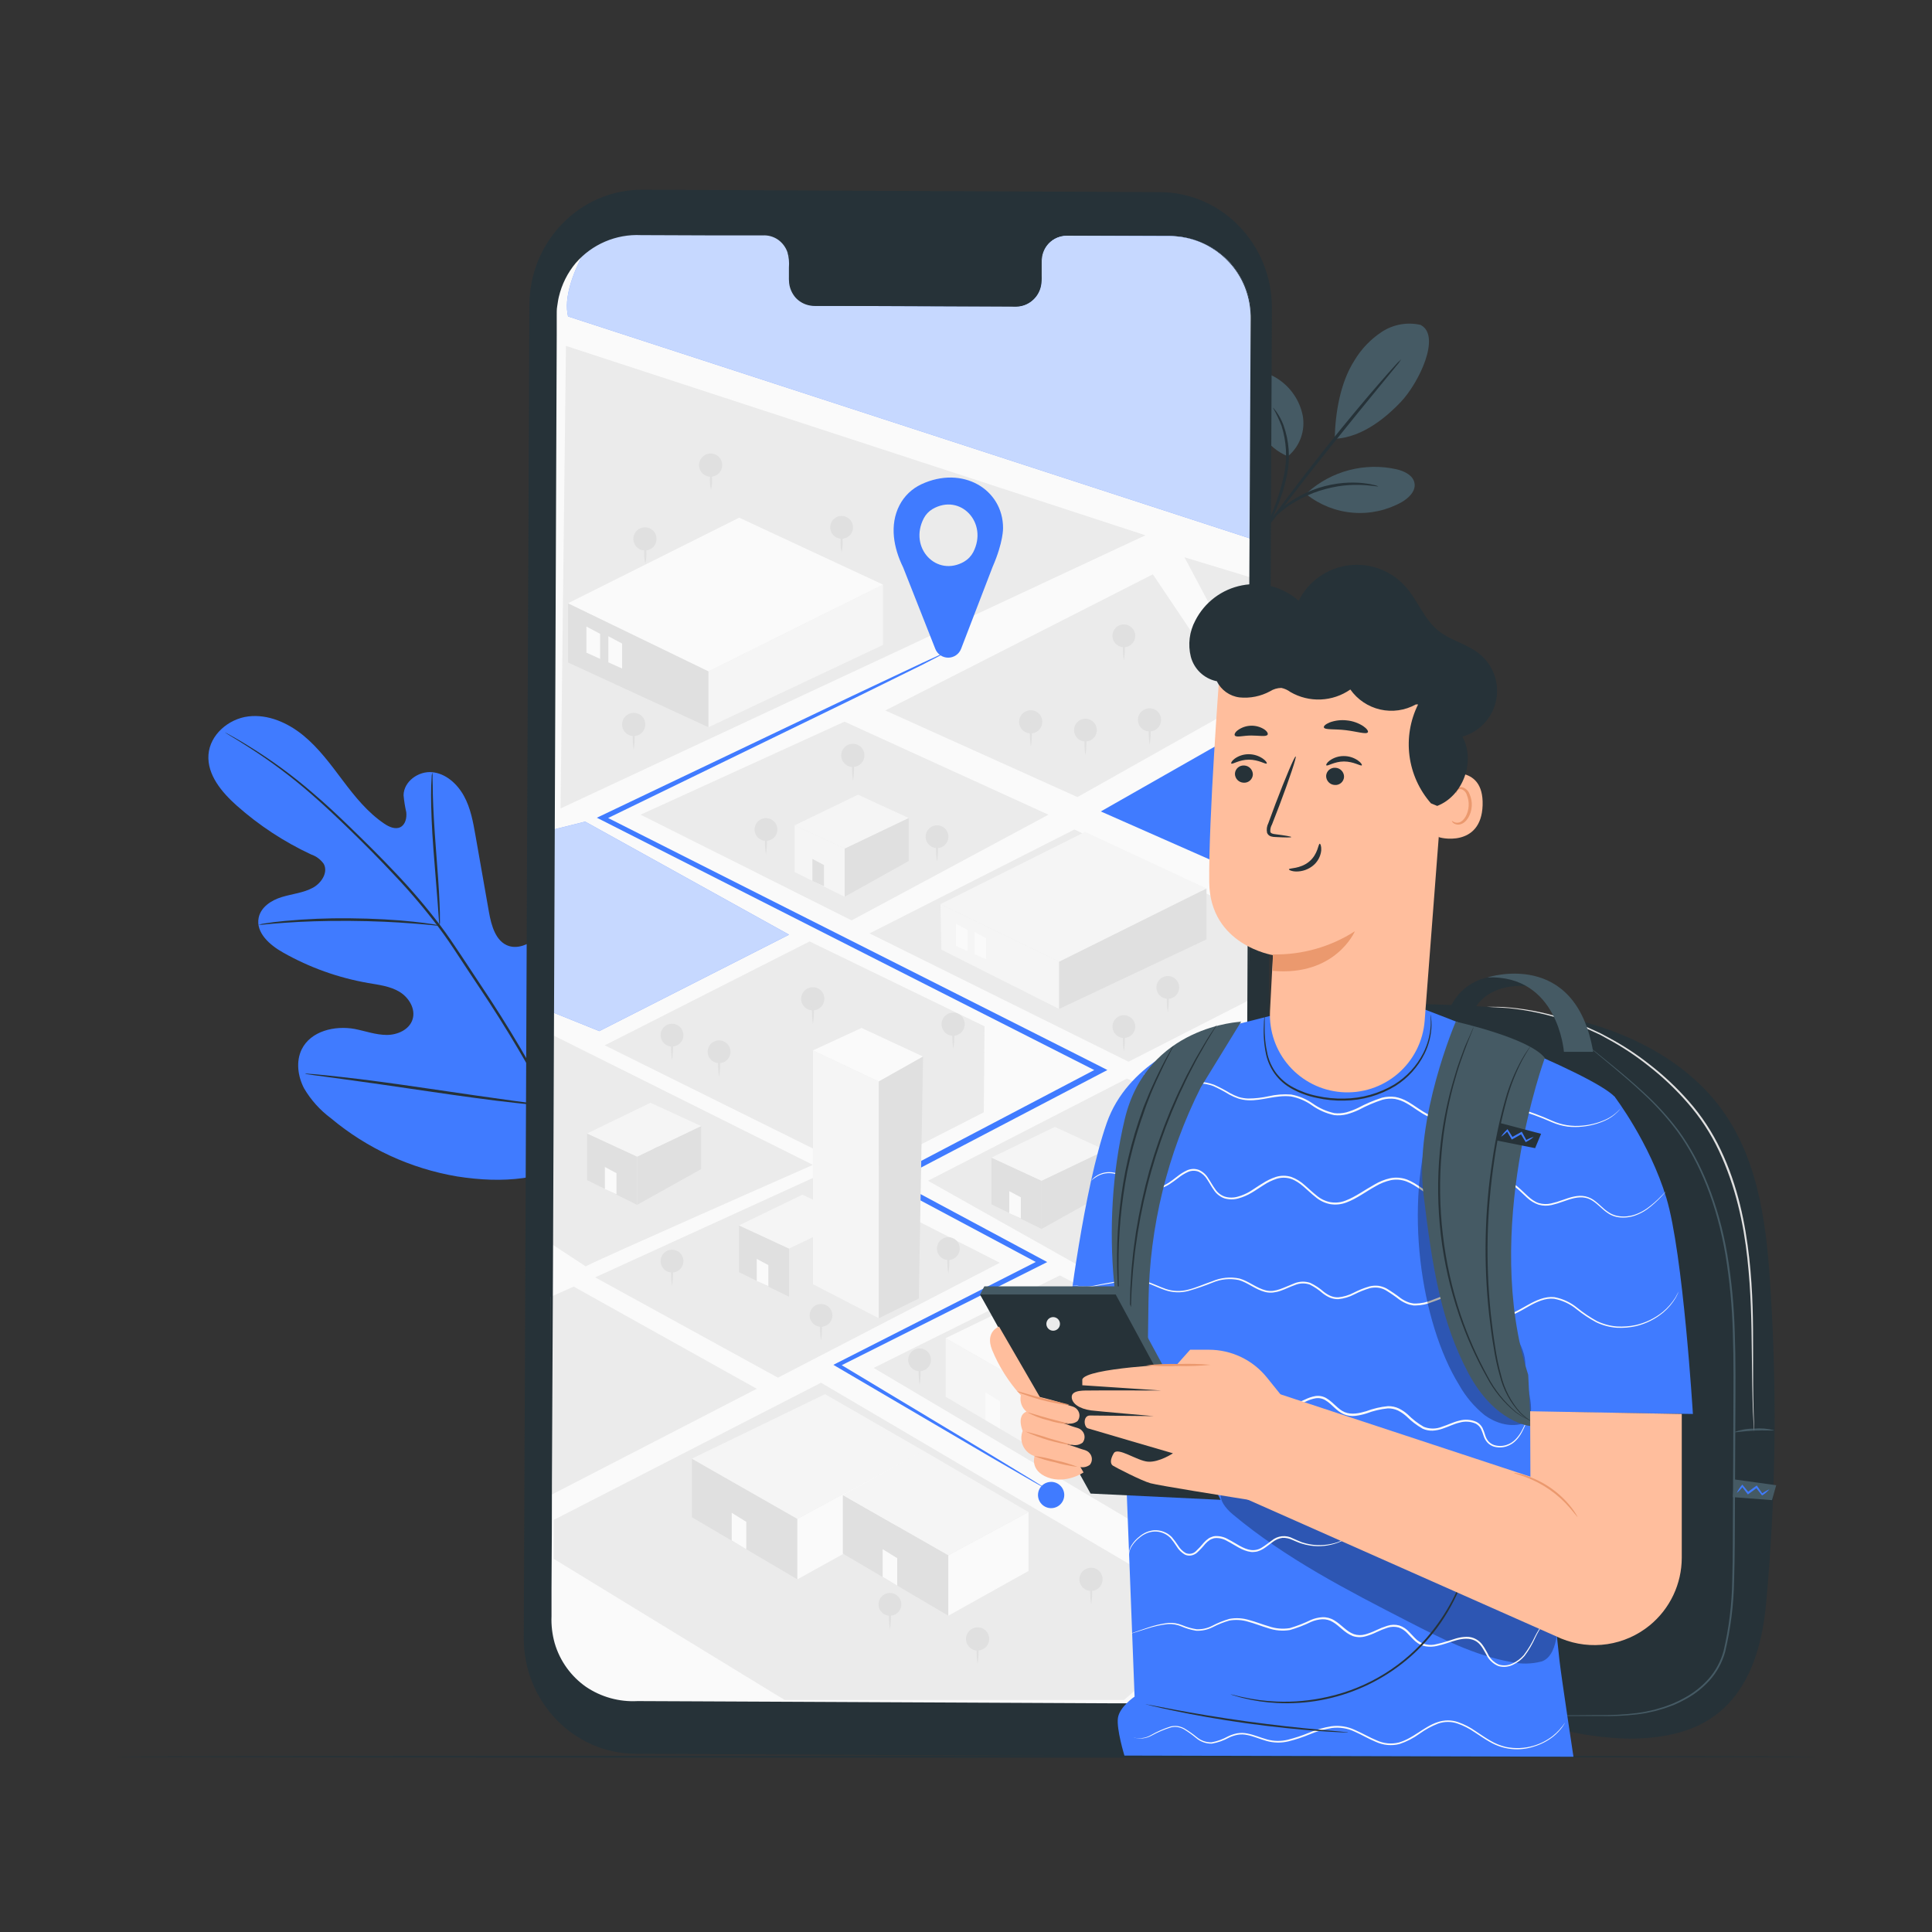 <svg width="344" height="344" viewBox="0 0 344 344" fill="none" xmlns="http://www.w3.org/2000/svg">
<rect x="0" y="0" width="344" height="344" fill="#333333" stroke="none"/>
<path d="M323.525 312.793C323.525 312.89 255.681 312.972 172.007 312.972C88.332 312.972 20.475 312.89 20.475 312.793C20.475 312.697 88.305 312.607 172.007 312.607C255.709 312.607 323.525 312.69 323.525 312.793Z" fill="#263238"/>
<path d="M104.108 205.961C115.04 194.953 114.924 178.152 111.772 163.635C111.243 161.206 111.043 158.585 109.495 156.659C107.947 154.732 104.968 153.762 102.973 155.186C101.315 156.37 100.909 158.626 100.221 160.546C99.293 163.119 97.654 165.376 95.494 167.054C94.118 168.141 92.261 168.981 90.575 168.43C88.257 167.653 87.479 164.791 87.053 162.362C86.264 157.835 85.468 153.31 84.665 148.788C84.239 146.359 83.798 143.882 82.601 141.715C81.404 139.548 79.374 137.718 76.946 137.491C74.517 137.264 71.91 139.115 71.855 141.578C71.947 142.599 72.108 143.612 72.336 144.612C72.453 145.63 72.185 146.827 71.284 147.281C70.382 147.735 69.268 147.233 68.415 146.655C65.463 144.66 63.193 141.839 61.032 138.97C58.872 136.101 56.746 133.191 53.987 130.934C51.228 128.678 47.706 127.13 44.197 127.563C40.688 127.997 37.372 130.824 37.118 134.388C36.863 137.952 39.491 141.075 42.161 143.449C46.127 146.97 50.584 149.897 55.391 152.138C56.303 152.446 57.094 153.036 57.648 153.824C58.466 155.345 57.228 157.23 55.728 158.055C54.029 158.984 52.033 159.156 50.183 159.72C48.332 160.284 46.44 161.495 46.055 163.415C45.511 166.077 48.057 168.293 50.41 169.607C55.107 172.268 60.227 174.101 65.546 175.028C67.451 175.358 69.433 175.586 71.098 176.576C72.763 177.567 74.029 179.59 73.472 181.461C72.914 183.332 70.781 184.282 68.848 184.275C66.915 184.268 65.064 183.587 63.158 183.209C59.594 182.562 55.329 183.573 53.719 186.841C52.666 188.995 53.031 191.657 54.139 193.783C55.358 195.858 56.982 197.666 58.913 199.101C65.35 204.487 73.103 208.065 81.377 209.469C89.591 210.742 96.891 210.158 104.081 205.954" fill="#407BFF"/>
<path d="M106.268 216.754C104.358 210.104 101.812 203.653 98.666 197.49C94.79 189.973 90.485 182.684 85.773 175.66L82.106 170.115C80.895 168.292 79.691 166.489 78.411 164.803C75.943 161.555 73.297 158.445 70.486 155.488C67.823 152.653 65.195 150.066 62.718 147.658C60.241 145.25 57.902 143.056 55.639 141.15C52.131 138.116 48.386 135.369 44.438 132.935C43.062 132.068 41.941 131.435 41.191 131.016L40.331 130.541C40.235 130.482 40.134 130.433 40.028 130.396C40.117 130.466 40.211 130.528 40.31 130.582L41.142 131.098C41.885 131.539 42.972 132.199 44.349 133.087C48.246 135.576 51.951 138.354 55.432 141.398C57.648 143.317 59.987 145.526 62.457 147.927C64.927 150.328 67.534 152.949 70.183 155.784C72.977 158.729 75.606 161.825 78.061 165.058C79.333 166.744 80.517 168.498 81.728 170.356C82.938 172.213 84.156 174.029 85.401 175.901C90.101 182.909 94.406 190.174 98.295 197.662C101.442 203.802 104.006 210.224 105.952 216.844" fill="#263238"/>
<path d="M78.281 164.805C78.339 164.45 78.355 164.09 78.329 163.731C78.329 163.043 78.329 162.032 78.26 160.794C78.164 158.317 77.909 154.897 77.62 151.162C77.331 147.426 77.132 143.986 77.07 141.53C77.07 140.298 77.022 139.294 77.015 138.606C77.042 138.245 77.023 137.882 76.96 137.525C76.886 137.878 76.846 138.238 76.843 138.599C76.788 139.287 76.76 140.291 76.753 141.53C76.753 144.013 76.877 147.439 77.173 151.217C77.469 154.994 77.737 158.289 77.937 160.849C78.026 162.004 78.095 162.981 78.15 163.773C78.154 164.12 78.198 164.467 78.281 164.805Z" fill="#263238"/>
<path d="M46.034 164.659C46.46 164.67 46.886 164.645 47.307 164.584C48.119 164.508 49.295 164.391 50.747 164.301C53.657 164.088 57.689 163.937 62.147 163.964C66.605 163.992 70.637 164.198 73.554 164.432C75.013 164.535 76.189 164.652 76.994 164.728C77.415 164.798 77.841 164.823 78.267 164.804C77.857 164.684 77.439 164.599 77.015 164.549C76.21 164.425 75.033 164.253 73.575 164.109C70.658 163.792 66.612 163.538 62.14 163.503C58.325 163.466 54.511 163.624 50.712 163.978C49.254 164.109 48.077 164.274 47.273 164.405C46.852 164.446 46.437 164.532 46.034 164.659Z" fill="#263238"/>
<path d="M98.178 196.988C98.241 196.854 98.289 196.713 98.322 196.569L98.652 195.344C98.927 194.278 99.292 192.723 99.719 190.803C100.572 186.95 101.583 181.605 102.622 175.667C103.661 169.73 104.624 164.398 105.374 160.531C105.752 158.653 106.062 157.091 106.303 155.963C106.399 155.468 106.482 155.055 106.551 154.718C106.586 154.574 106.604 154.426 106.606 154.277C106.606 154.277 106.537 154.415 106.461 154.697L106.131 155.922C105.849 156.988 105.484 158.536 105.058 160.462C104.204 164.308 103.193 169.661 102.154 175.598C101.115 181.536 100.159 186.875 99.402 190.734C99.017 192.606 98.714 194.174 98.473 195.296C98.37 195.798 98.294 196.211 98.226 196.541C98.192 196.688 98.176 196.838 98.178 196.988Z" fill="#263238"/>
<path d="M54.304 191.182C54.447 191.227 54.595 191.257 54.744 191.272L56.024 191.457L60.723 192.09C64.693 192.62 70.162 193.418 76.21 194.306C82.257 195.193 87.741 195.95 91.724 196.37C93.713 196.597 95.322 196.762 96.437 196.858L97.724 196.954C97.874 196.974 98.027 196.974 98.178 196.954C98.037 196.9 97.888 196.868 97.737 196.858L96.458 196.672L91.758 196.046C87.789 195.51 82.319 194.712 76.272 193.824C70.224 192.936 64.741 192.18 60.764 191.76C58.769 191.533 57.159 191.368 56.044 191.272L54.758 191.175C54.607 191.15 54.454 191.153 54.304 191.182Z" fill="#263238"/>
<path d="M229.324 81.24C230.361 80.375 231.15 79.251 231.613 77.983C232.076 76.714 232.195 75.346 231.959 74.016C231.697 72.693 231.175 71.435 230.422 70.315C229.67 69.196 228.703 68.237 227.577 67.494C226.552 66.806 225.279 66.228 224.088 66.586C223.539 66.782 223.052 67.123 222.679 67.572C222.306 68.021 222.061 68.562 221.969 69.138C221.793 70.3 221.931 71.488 222.368 72.578C223.669 76.349 225.623 79.754 229.324 81.254" fill="#455A64"/>
<path d="M232.812 87.679C234.933 85.785 237.474 84.423 240.226 83.705C242.977 82.988 245.86 82.935 248.636 83.551C250.047 83.875 251.629 84.625 251.863 86.049C252.097 87.473 250.817 88.691 249.565 89.413C246.924 90.882 243.906 91.535 240.894 91.29C237.882 91.045 235.01 89.913 232.64 88.037" fill="#455A64"/>
<path d="M253.012 57.868C251.837 57.588 250.617 57.55 249.426 57.754C248.235 57.959 247.098 58.402 246.084 59.058C244.058 60.38 242.363 62.151 241.13 64.232C238.633 68.174 237.759 73.465 237.649 78.123C242.816 77.916 247.24 73.85 249.345 71.649C252.682 68.168 256.603 59.843 253.005 57.889" fill="#455A64"/>
<path d="M224.976 94.718C225.447 94.098 225.876 93.447 226.263 92.771C227.605 90.147 228.586 87.354 229.18 84.467C229.76 81.54 229.536 78.511 228.533 75.702C228.215 74.862 227.794 74.065 227.281 73.328C226.909 72.812 226.668 72.564 226.641 72.585C227.241 73.625 227.759 74.711 228.189 75.832C229.059 78.594 229.223 81.53 228.664 84.371C228.063 87.218 227.14 89.988 225.912 92.627" fill="#263238"/>
<path d="M224.976 94.779L227.666 91.339C229.936 88.402 233.074 84.349 236.61 79.925C240.146 75.502 243.387 71.532 245.747 68.663L248.533 65.264C248.894 64.863 249.219 64.43 249.503 63.971C249.095 64.316 248.716 64.693 248.368 65.099C247.68 65.863 246.675 66.991 245.458 68.394C243.022 71.195 239.727 75.13 236.197 79.561C232.668 83.992 229.565 88.085 227.37 91.085C226.276 92.585 225.402 93.837 224.811 94.662" fill="#263238"/>
<path d="M245.416 86.599C245.131 86.464 244.827 86.372 244.515 86.324C244.161 86.229 243.8 86.16 243.435 86.117C242.954 86.038 242.47 85.985 241.983 85.959C240.716 85.882 239.444 85.931 238.186 86.103C235.089 86.53 232.135 87.672 229.558 89.44C228.51 90.162 227.537 90.987 226.655 91.903C226.313 92.249 225.991 92.614 225.691 92.997C225.438 93.274 225.208 93.571 225.003 93.885C224.666 94.387 224.714 94.621 224.742 94.642C225.412 93.78 226.127 92.953 226.882 92.165C227.78 91.304 228.754 90.526 229.792 89.839C231.069 89.023 232.421 88.332 233.83 87.775C235.251 87.239 236.722 86.842 238.22 86.592C239.448 86.398 240.692 86.313 241.935 86.337C244.095 86.386 245.396 86.688 245.416 86.599Z" fill="#263238"/>
<path d="M205.313 312.704L113.21 312.277C102.134 312.229 93.197 302.961 93.258 291.575L94.256 54.311C94.304 42.925 103.324 33.727 114.407 33.782L206.51 34.208C217.587 34.256 226.524 43.524 226.462 54.91L225.458 292.174C225.416 303.56 216.397 312.759 205.313 312.704Z" fill="#263238"/>
<path d="M219.162 250.522C219.162 250.924 219.043 251.316 218.82 251.65C218.596 251.984 218.279 252.244 217.908 252.398C217.537 252.551 217.128 252.591 216.734 252.512C216.34 252.433 215.979 252.239 215.695 251.954C215.412 251.67 215.219 251.308 215.141 250.914C215.064 250.519 215.105 250.111 215.26 249.74C215.414 249.37 215.676 249.053 216.01 248.831C216.345 248.609 216.738 248.491 217.14 248.492C217.677 248.494 218.191 248.709 218.57 249.089C218.949 249.47 219.162 249.985 219.162 250.522Z" fill="#E0E0E0"/>
<path d="M217.14 254.973C216.901 253.499 216.901 251.996 217.14 250.521C217.378 251.996 217.378 253.499 217.14 254.973Z" fill="#E0E0E0"/>
<path d="M208.347 42.037L189.929 41.968C189.328 41.979 188.736 42.108 188.185 42.348C187.634 42.588 187.135 42.934 186.718 43.367C186.301 43.799 185.973 44.309 185.753 44.869C185.533 45.428 185.426 46.025 185.437 46.626V49.963C185.455 51.174 184.992 52.343 184.15 53.214C183.308 54.084 182.155 54.585 180.944 54.607L145.037 54.442C143.824 54.407 142.674 53.894 141.84 53.013C141.005 52.132 140.554 50.956 140.586 49.743V46.406C140.602 45.805 140.5 45.207 140.285 44.645C140.071 44.084 139.747 43.57 139.334 43.134C138.921 42.698 138.425 42.347 137.876 42.102C137.327 41.857 136.735 41.723 136.135 41.707H129.654L113.52 41.604C111.615 41.595 109.727 41.961 107.964 42.683C106.2 43.404 104.597 44.467 103.245 45.809C101.892 47.151 100.818 48.746 100.083 50.504C99.348 52.261 98.967 54.147 98.962 56.052L97.978 288.52C97.969 290.425 98.336 292.313 99.057 294.076C99.779 295.84 100.841 297.443 102.183 298.795C103.525 300.148 105.12 301.222 106.878 301.957C108.636 302.692 110.521 303.073 112.426 303.078L207.239 303.518C209.144 303.527 211.032 303.159 212.795 302.437C214.557 301.716 216.161 300.653 217.513 299.312C218.865 297.97 219.939 296.375 220.674 294.617C221.409 292.86 221.791 290.975 221.797 289.07L222.774 56.595C222.789 52.752 221.278 49.061 218.573 46.331C215.868 43.602 212.19 42.057 208.347 42.037Z" fill="#FAFAFA"/>
<path d="M104.287 225.485C105.099 224.88 144.748 207.412 144.748 207.412L98.432 184.309L98.274 221.536L104.287 225.485Z" fill="#EBEBEB"/>
<path d="M106.709 183.594L140.496 166.422L104.191 146.291L98.59 147.695L98.453 180.264L106.709 183.594Z" fill="#407BFF"/>
<path opacity="0.7" d="M106.709 183.594L140.496 166.422L104.191 146.291L98.59 147.695L98.453 180.264L106.709 183.594Z" fill="white"/>
<path d="M99.808 143.95L203.951 95.309L100.771 61.59L99.808 143.95Z" fill="#EBEBEB"/>
<path d="M98.597 270.625L146.186 246.201L217.03 287.88L200.153 302.679H139.698L98.597 277.56V270.625Z" fill="#EBEBEB"/>
<path d="M155.557 243.561L214.408 278.456L220.972 277.713V244.159L188.718 227.09L155.557 243.561Z" fill="#EBEBEB"/>
<path d="M165.23 210.24L220.717 241.454V200.649L200.641 192.049L165.23 210.24Z" fill="#EBEBEB"/>
<path d="M105.966 227.439L138.515 245.3L178.02 224.839L146.633 208.877L105.966 227.439Z" fill="#EBEBEB"/>
<path d="M154.828 166.194L200.937 189.042L222.32 178.124L222.458 162.809L191.312 147.693L154.828 166.194Z" fill="#EBEBEB"/>
<path d="M107.672 186.125L153.782 208.974L175.165 198.055L175.302 182.74L144.15 167.625L107.672 186.125Z" fill="#EBEBEB"/>
<path d="M114.057 145.059L151.635 163.876L186.682 145.059L150.369 128.492L114.057 145.059Z" fill="#EBEBEB"/>
<path d="M186.682 265.306C186.443 265.211 186.213 265.096 185.994 264.962L184.054 263.868L176.589 259.555L148.959 243.352L148.388 243.015L148.979 242.712L185.23 224.288V225.127L158.164 210.679L157.311 210.225L158.171 209.771L195.763 190.039V190.995L191.278 188.725L107.067 146L106.275 145.601L107.08 145.216L151.8 123.888L164.184 118.047L167.445 116.547L168.292 116.175C168.386 116.131 168.486 116.096 168.587 116.072C168.506 116.14 168.416 116.195 168.319 116.237L167.507 116.664L164.281 118.336L151.979 124.397L107.459 146.048V145.237L191.759 187.776L196.245 190.046L197.174 190.521L196.252 191.002L158.632 210.693V209.785L185.664 224.288L186.462 224.714L185.657 225.12L149.296 243.366V242.726L176.761 259.238L184.123 263.717L186.015 264.9C186.25 265.013 186.474 265.149 186.682 265.306Z" fill="#407BFF"/>
<path d="M178.598 94.009C178.598 87.129 171.388 82.795 164.033 86.235C162.372 87.013 161.013 88.316 160.166 89.943C158.316 93.528 159.134 97.621 160.806 101.02L166.53 115.523C166.709 115.987 167.025 116.386 167.435 116.668C167.845 116.949 168.331 117.1 168.828 117.1C169.326 117.1 169.811 116.949 170.222 116.668C170.632 116.386 170.947 115.987 171.126 115.523L176.733 100.944C178.68 96.486 178.598 94.009 178.598 94.009ZM171.718 99.981C166.771 102.857 161.763 97.546 164.473 92.303C164.829 91.612 165.373 91.034 166.042 90.638C170.989 87.762 175.997 93.074 173.287 98.316C172.923 99.012 172.37 99.589 171.69 99.981H171.718Z" fill="#407BFF"/>
<path d="M167.617 169.097L167.452 160.992L188.581 171.223V179.644L167.617 169.097Z" fill="#F5F5F5"/>
<path d="M188.581 171.223L214.821 158.186V167.26L188.581 179.644V171.223Z" fill="#E0E0E0"/>
<path d="M167.452 160.993L193.204 148.113L214.821 158.186L188.581 171.223L167.452 160.993Z" fill="#F5F5F5"/>
<path d="M170.211 164.494V168.423L172.275 169.351V165.595L170.211 164.494Z" fill="#FAFAFA"/>
<path d="M173.514 165.945V169.881L175.584 170.809V167.053L173.514 165.945Z" fill="#FAFAFA"/>
<path d="M101.143 117.959V107.412L126.152 119.528V129.49L101.143 117.959Z" fill="#E0E0E0"/>
<path d="M126.152 119.527L157.222 104.088V114.834L126.152 129.489V119.527Z" fill="#F5F5F5"/>
<path d="M101.143 107.411L131.621 92.172L157.222 104.088L126.152 119.527L101.143 107.411Z" fill="#FAFAFA"/>
<path d="M104.411 111.553V116.21L106.853 117.311V112.86L104.411 111.553Z" fill="#FAFAFA"/>
<path d="M108.319 113.279V117.93L110.768 119.038V114.587L108.319 113.279Z" fill="#FAFAFA"/>
<path d="M176.534 206.119V214.43L185.478 218.827V210.24L176.534 206.119Z" fill="#E0E0E0"/>
<path d="M196.83 204.797L185.443 210.239V218.825L196.83 212.468V204.797Z" fill="#E0E0E0"/>
<path d="M176.534 206.118L187.817 200.648L196.83 204.797L185.444 210.239L176.534 206.118Z" fill="#F5F5F5"/>
<path d="M179.699 212.084V216.012L181.763 216.948V213.192L179.699 212.084Z" fill="#FAFAFA"/>
<path d="M104.535 201.818V210.129L113.444 214.526V205.939L104.535 201.818Z" fill="#E0E0E0"/>
<path d="M124.838 200.498L113.444 205.94V214.526L124.838 208.169V200.498Z" fill="#E0E0E0"/>
<path d="M104.535 201.819L115.825 196.35L124.838 200.498L113.444 205.94L104.535 201.819Z" fill="#F5F5F5"/>
<path d="M107.699 207.783V211.712L109.763 212.647V208.891L107.699 207.783Z" fill="#FAFAFA"/>
<path d="M141.487 146.957V155.275L150.397 159.671V151.085L141.487 146.957Z" fill="#F5F5F5"/>
<path d="M161.79 145.643L150.397 151.085V159.671L161.79 153.314V145.643Z" fill="#E0E0E0"/>
<path d="M141.487 146.957L152.777 141.494L161.79 145.643L150.397 151.085L141.487 146.957Z" fill="#F5F5F5"/>
<path d="M144.652 152.93V156.858L146.716 157.794V154.03L144.652 152.93Z" fill="#E0E0E0"/>
<path d="M131.58 218.186V226.503L140.49 230.893V222.314L131.58 218.186Z" fill="#E0E0E0"/>
<path d="M151.883 216.865L140.496 222.314V230.894L151.883 224.543V216.865Z" fill="#EBEBEB"/>
<path d="M131.58 218.185L142.87 212.723L151.883 216.864L140.496 222.313L131.58 218.185Z" fill="#F5F5F5"/>
<path d="M134.745 224.15V228.086L136.809 229.015V225.258L134.745 224.15Z" fill="#FAFAFA"/>
<path d="M168.374 238.27V248.693L187.136 259.749V248.989L168.374 238.27Z" fill="#F5F5F5"/>
<path d="M201.44 241.297L187.157 248.989V259.749L201.44 251.782V241.297Z" fill="#E0E0E0"/>
<path d="M168.374 238.263L182.533 231.41L201.44 241.297L187.157 248.989L168.374 238.263Z" fill="#FAFAFA"/>
<path d="M175.468 247.908V252.834L178.061 254.389V249.518L175.468 247.908Z" fill="#FAFAFA"/>
<path d="M123.193 259.721V270.144L141.976 281.207V270.44L123.193 259.721Z" fill="#E0E0E0"/>
<path d="M164.391 258.297L141.976 270.44V281.207L164.453 268.748L164.391 258.297Z" fill="#FAFAFA"/>
<path d="M123.193 259.721L146.902 248.238L164.453 258.338L141.976 270.44L123.193 259.721Z" fill="#F5F5F5"/>
<path d="M130.286 269.359V274.292L132.873 275.847V270.969L130.286 269.359Z" fill="#FAFAFA"/>
<path d="M194.291 220.746V262.377L206.015 268.438V226.284L194.291 220.746Z" fill="#F5F5F5"/>
<path d="M202.953 216.756L194.291 220.746L206.015 226.285L213.899 221.84L202.953 216.756Z" fill="#FAFAFA"/>
<path d="M206.015 226.284V268.438L213.149 264.599L213.899 221.84L206.015 226.284Z" fill="#E0E0E0"/>
<path d="M144.748 187.027V228.658L156.472 234.72V192.566L144.748 187.027Z" fill="#F5F5F5"/>
<path d="M153.403 183.029L144.748 187.027L156.472 192.565L164.356 188.12L153.403 183.029Z" fill="#FAFAFA"/>
<path d="M156.472 192.566V234.719L163.599 231.204L164.356 188.121L156.472 192.566Z" fill="#E0E0E0"/>
<path d="M150.067 266.195V276.619L168.856 287.682V276.921L150.067 266.195Z" fill="#E0E0E0"/>
<path d="M183.132 269.229L168.856 276.92V287.681L183.132 279.714V269.229Z" fill="#FAFAFA"/>
<path d="M150.067 266.195L164.391 258.297L183.132 269.229L168.856 276.921L150.067 266.195Z" fill="#F5F5F5"/>
<path d="M157.16 275.834V280.767L159.754 282.322V277.444L157.16 275.834Z" fill="#FAFAFA"/>
<path d="M191.842 141.921L157.635 126.503L205.272 102.258L220.903 125.567L191.842 141.921Z" fill="#EBEBEB"/>
<path d="M222.293 156.081L222.527 129.387L196.004 144.481L222.293 156.081Z" fill="#407BFF"/>
<path d="M202.141 182.816C202.135 183.216 202.01 183.605 201.783 183.934C201.556 184.263 201.236 184.518 200.865 184.666C200.493 184.815 200.086 184.85 199.695 184.768C199.304 184.686 198.945 184.49 198.665 184.205C198.384 183.919 198.195 183.558 198.119 183.165C198.043 182.772 198.086 182.366 198.24 181.997C198.395 181.628 198.655 181.313 198.988 181.092C199.321 180.87 199.712 180.752 200.112 180.752C200.653 180.761 201.169 180.982 201.549 181.369C201.929 181.755 202.141 182.274 202.141 182.816Z" fill="#E0E0E0"/>
<path d="M200.112 187.268C199.873 185.794 199.873 184.291 200.112 182.816C200.35 184.291 200.35 185.794 200.112 187.268Z" fill="#E0E0E0"/>
<path d="M146.778 177.842C146.778 178.25 146.657 178.649 146.43 178.988C146.203 179.328 145.881 179.592 145.504 179.749C145.127 179.905 144.712 179.946 144.311 179.866C143.911 179.786 143.543 179.59 143.254 179.301C142.966 179.012 142.769 178.645 142.69 178.244C142.61 177.844 142.651 177.429 142.807 177.052C142.963 176.675 143.228 176.352 143.567 176.125C143.907 175.899 144.306 175.778 144.714 175.778C144.986 175.773 145.257 175.823 145.509 175.925C145.762 176.027 145.991 176.179 146.184 176.372C146.376 176.564 146.528 176.794 146.63 177.046C146.732 177.299 146.783 177.569 146.778 177.842Z" fill="#E0E0E0"/>
<path d="M144.748 182.321C144.51 180.846 144.51 179.343 144.748 177.869C144.987 179.343 144.987 180.846 144.748 182.321Z" fill="#E0E0E0"/>
<path d="M119.657 206.174C119.657 206.576 119.538 206.968 119.315 207.302C119.092 207.635 118.775 207.896 118.404 208.049C118.033 208.203 117.625 208.243 117.231 208.165C116.838 208.086 116.476 207.893 116.192 207.609C115.908 207.325 115.715 206.964 115.637 206.57C115.558 206.176 115.599 205.768 115.752 205.397C115.906 205.027 116.166 204.71 116.5 204.487C116.833 204.264 117.226 204.145 117.627 204.145C118.166 204.145 118.682 204.358 119.062 204.739C119.443 205.12 119.657 205.636 119.657 206.174Z" fill="#E0E0E0"/>
<path d="M117.648 210.625C117.41 209.151 117.41 207.648 117.648 206.174C117.886 207.648 117.886 209.151 117.648 210.625Z" fill="#E0E0E0"/>
<path d="M121.687 184.309C121.686 184.709 121.568 185.1 121.347 185.433C121.125 185.766 120.81 186.026 120.441 186.181C120.072 186.335 119.666 186.378 119.273 186.302C118.881 186.226 118.519 186.036 118.234 185.756C117.949 185.476 117.753 185.117 117.671 184.726C117.588 184.334 117.624 183.927 117.772 183.556C117.92 183.185 118.175 182.865 118.504 182.638C118.834 182.411 119.223 182.286 119.623 182.28C119.892 182.275 120.16 182.324 120.41 182.424C120.66 182.524 120.888 182.673 121.08 182.862C121.272 183.051 121.425 183.276 121.529 183.524C121.633 183.773 121.687 184.04 121.687 184.309Z" fill="#E0E0E0"/>
<path d="M119.657 188.76C119.418 187.286 119.418 185.783 119.657 184.309C119.895 185.783 119.895 187.286 119.657 188.76Z" fill="#E0E0E0"/>
<path d="M171.773 182.32C171.781 182.731 171.666 183.136 171.443 183.481C171.219 183.827 170.898 184.098 170.52 184.259C170.141 184.421 169.723 184.465 169.319 184.388C168.915 184.31 168.544 184.113 168.252 183.823C167.961 183.532 167.763 183.162 167.684 182.758C167.605 182.354 167.648 181.936 167.808 181.557C167.969 181.178 168.238 180.856 168.583 180.631C168.928 180.407 169.332 180.29 169.743 180.297C170.28 180.297 170.796 180.51 171.176 180.889C171.556 181.268 171.771 181.783 171.773 182.32Z" fill="#E0E0E0"/>
<path d="M169.743 186.752C169.505 185.278 169.505 183.775 169.743 182.301C169.982 183.775 169.982 185.278 169.743 186.752Z" fill="#E0E0E0"/>
<path d="M203.827 197.504C203.827 197.906 203.708 198.298 203.485 198.632C203.262 198.966 202.945 199.226 202.574 199.379C202.203 199.533 201.795 199.573 201.401 199.495C201.008 199.417 200.646 199.223 200.362 198.939C200.078 198.656 199.885 198.294 199.807 197.9C199.728 197.506 199.769 197.098 199.922 196.728C200.076 196.357 200.336 196.04 200.67 195.817C201.003 195.594 201.396 195.475 201.797 195.475C202.336 195.475 202.852 195.688 203.232 196.069C203.613 196.45 203.827 196.966 203.827 197.504Z" fill="#E0E0E0"/>
<path d="M201.797 201.955C201.559 200.481 201.559 198.978 201.797 197.504C202.036 198.978 202.036 200.481 201.797 201.955Z" fill="#E0E0E0"/>
<path d="M205.12 209.442C205.12 209.843 205.001 210.236 204.778 210.569C204.555 210.903 204.238 211.163 203.867 211.317C203.497 211.47 203.088 211.511 202.695 211.432C202.301 211.354 201.939 211.161 201.656 210.877C201.372 210.593 201.178 210.231 201.1 209.838C201.022 209.444 201.062 209.036 201.216 208.665C201.369 208.294 201.629 207.977 201.963 207.754C202.297 207.531 202.689 207.412 203.091 207.412C203.629 207.412 204.145 207.626 204.526 208.007C204.907 208.387 205.12 208.903 205.12 209.442Z" fill="#E0E0E0"/>
<path d="M203.091 213.893C202.852 212.419 202.852 210.916 203.091 209.441C203.329 210.916 203.329 212.419 203.091 213.893Z" fill="#E0E0E0"/>
<path d="M148.216 234.21C148.216 234.61 148.098 235.001 147.876 235.334C147.654 235.666 147.34 235.927 146.971 236.081C146.602 236.236 146.195 236.278 145.803 236.202C145.41 236.127 145.048 235.937 144.763 235.656C144.478 235.376 144.282 235.018 144.2 234.626C144.118 234.235 144.153 233.828 144.301 233.456C144.45 233.085 144.705 232.766 145.034 232.539C145.363 232.312 145.752 232.187 146.152 232.18C146.421 232.175 146.689 232.225 146.939 232.324C147.189 232.424 147.417 232.573 147.609 232.762C147.801 232.951 147.954 233.176 148.058 233.425C148.162 233.673 148.216 233.94 148.216 234.21Z" fill="#E0E0E0"/>
<path d="M146.186 238.66C145.948 237.186 145.948 235.683 146.186 234.209C146.425 235.683 146.425 237.186 146.186 238.66Z" fill="#E0E0E0"/>
<path d="M212.86 271.624C213.981 271.624 214.89 270.715 214.89 269.594C214.89 268.473 213.981 267.564 212.86 267.564C211.739 267.564 210.831 268.473 210.831 269.594C210.831 270.715 211.739 271.624 212.86 271.624Z" fill="#E0E0E0"/>
<path d="M212.86 274.045C212.622 272.571 212.622 271.068 212.86 269.594C213.099 271.068 213.099 272.571 212.86 274.045Z" fill="#E0E0E0"/>
<path d="M176.128 291.788C176.135 292.199 176.019 292.603 175.794 292.947C175.57 293.292 175.248 293.562 174.87 293.722C174.491 293.883 174.074 293.926 173.67 293.848C173.266 293.769 172.895 293.572 172.605 293.281C172.314 292.991 172.117 292.62 172.038 292.216C171.96 291.813 172.003 291.395 172.164 291.016C172.324 290.638 172.594 290.316 172.939 290.092C173.284 289.867 173.687 289.751 174.098 289.758C174.637 289.758 175.153 289.972 175.534 290.353C175.914 290.733 176.128 291.249 176.128 291.788Z" fill="#E0E0E0"/>
<path d="M174.064 296.24C173.826 294.766 173.826 293.263 174.064 291.789C174.302 293.263 174.302 294.766 174.064 296.24Z" fill="#E0E0E0"/>
<path d="M160.483 285.659C160.483 286.06 160.364 286.452 160.141 286.786C159.918 287.12 159.601 287.38 159.23 287.534C158.859 287.687 158.451 287.727 158.057 287.649C157.664 287.571 157.302 287.378 157.018 287.094C156.734 286.81 156.541 286.448 156.463 286.054C156.384 285.661 156.425 285.253 156.578 284.882C156.732 284.511 156.992 284.194 157.326 283.971C157.659 283.748 158.052 283.629 158.453 283.629C158.992 283.629 159.508 283.843 159.888 284.223C160.269 284.604 160.483 285.12 160.483 285.659Z" fill="#E0E0E0"/>
<path d="M158.453 290.11C158.215 288.635 158.215 287.132 158.453 285.658C158.701 287.132 158.701 288.636 158.453 290.11Z" fill="#E0E0E0"/>
<path d="M196.321 281.207C196.321 281.615 196.2 282.014 195.973 282.354C195.746 282.693 195.424 282.958 195.047 283.114C194.669 283.27 194.254 283.311 193.854 283.231C193.454 283.152 193.086 282.955 192.797 282.666C192.509 282.378 192.312 282.01 192.232 281.61C192.153 281.209 192.194 280.794 192.35 280.417C192.506 280.04 192.771 279.718 193.11 279.491C193.449 279.264 193.849 279.143 194.257 279.143C194.529 279.138 194.8 279.188 195.052 279.29C195.305 279.393 195.534 279.544 195.727 279.737C195.919 279.93 196.071 280.159 196.173 280.412C196.275 280.664 196.325 280.935 196.321 281.207Z" fill="#E0E0E0"/>
<path d="M194.291 285.658C194.053 284.184 194.053 282.681 194.291 281.207C194.53 282.681 194.53 284.184 194.291 285.658Z" fill="#E0E0E0"/>
<path d="M163.737 244.151C164.858 244.151 165.767 243.242 165.767 242.121C165.767 241 164.858 240.092 163.737 240.092C162.616 240.092 161.707 241 161.707 242.121C161.707 243.242 162.616 244.151 163.737 244.151Z" fill="#E0E0E0"/>
<path d="M163.744 246.572C163.506 245.098 163.506 243.595 163.744 242.121C163.982 243.595 163.982 245.098 163.744 246.572Z" fill="#E0E0E0"/>
<path d="M170.885 222.315C170.885 222.716 170.766 223.109 170.543 223.442C170.32 223.776 170.003 224.036 169.632 224.19C169.262 224.343 168.854 224.384 168.46 224.305C168.066 224.227 167.704 224.034 167.421 223.75C167.137 223.466 166.943 223.104 166.865 222.711C166.787 222.317 166.827 221.909 166.981 221.538C167.134 221.167 167.394 220.85 167.728 220.627C168.062 220.404 168.454 220.285 168.856 220.285C169.394 220.285 169.91 220.499 170.291 220.88C170.672 221.26 170.885 221.776 170.885 222.315Z" fill="#E0E0E0"/>
<path d="M168.856 226.766C168.617 225.292 168.617 223.789 168.856 222.314C169.094 223.789 169.094 225.292 168.856 226.766Z" fill="#E0E0E0"/>
<path d="M121.687 224.544C121.686 224.943 121.568 225.335 121.347 225.667C121.125 226 120.81 226.261 120.441 226.415C120.072 226.57 119.666 226.612 119.273 226.536C118.881 226.461 118.519 226.271 118.234 225.99C117.949 225.71 117.753 225.352 117.671 224.96C117.588 224.569 117.624 224.162 117.772 223.79C117.92 223.419 118.175 223.1 118.504 222.873C118.834 222.646 119.223 222.521 119.623 222.514C119.892 222.509 120.16 222.559 120.41 222.658C120.66 222.758 120.888 222.907 121.08 223.096C121.272 223.285 121.425 223.51 121.529 223.759C121.633 224.007 121.687 224.274 121.687 224.544Z" fill="#E0E0E0"/>
<path d="M119.657 228.994C119.418 227.52 119.418 226.017 119.657 224.543C119.895 226.017 119.895 227.52 119.657 228.994Z" fill="#E0E0E0"/>
<path d="M215.406 206.174C215.406 206.576 215.287 206.968 215.064 207.302C214.841 207.635 214.524 207.896 214.153 208.049C213.782 208.203 213.374 208.243 212.98 208.165C212.587 208.086 212.225 207.893 211.941 207.609C211.657 207.325 211.464 206.964 211.386 206.57C211.307 206.176 211.348 205.768 211.501 205.397C211.655 205.027 211.915 204.71 212.249 204.487C212.582 204.264 212.975 204.145 213.376 204.145C213.915 204.145 214.431 204.358 214.811 204.739C215.192 205.12 215.406 205.636 215.406 206.174Z" fill="#E0E0E0"/>
<path d="M213.376 210.625C213.138 209.151 213.138 207.648 213.376 206.174C213.615 207.648 213.615 209.151 213.376 210.625Z" fill="#E0E0E0"/>
<path d="M209.964 175.813C209.964 176.214 209.845 176.607 209.622 176.94C209.399 177.274 209.082 177.534 208.711 177.688C208.34 177.842 207.932 177.882 207.538 177.803C207.145 177.725 206.783 177.532 206.499 177.248C206.215 176.964 206.022 176.602 205.944 176.209C205.865 175.815 205.906 175.407 206.059 175.036C206.213 174.665 206.473 174.348 206.807 174.125C207.14 173.902 207.533 173.783 207.934 173.783C208.473 173.783 208.989 173.997 209.369 174.378C209.75 174.758 209.964 175.275 209.964 175.813Z" fill="#E0E0E0"/>
<path d="M207.934 180.256C207.696 178.782 207.696 177.279 207.934 175.805C208.173 177.279 208.173 178.782 207.934 180.256Z" fill="#E0E0E0"/>
<path d="M166.84 151.01C167.961 151.01 168.87 150.102 168.87 148.981C168.87 147.86 167.961 146.951 166.84 146.951C165.719 146.951 164.81 147.86 164.81 148.981C164.81 150.102 165.719 151.01 166.84 151.01Z" fill="#E0E0E0"/>
<path d="M166.84 153.424C166.592 151.951 166.592 150.446 166.84 148.973C167.078 150.447 167.078 151.95 166.84 153.424Z" fill="#E0E0E0"/>
<path d="M130.066 187.268C130.066 187.668 129.948 188.059 129.727 188.392C129.505 188.725 129.19 188.985 128.821 189.14C128.452 189.294 128.046 189.337 127.653 189.261C127.261 189.185 126.899 188.995 126.614 188.715C126.329 188.435 126.133 188.076 126.05 187.685C125.968 187.293 126.004 186.886 126.152 186.515C126.3 186.144 126.555 185.824 126.884 185.597C127.213 185.37 127.602 185.245 128.002 185.239C128.272 185.234 128.539 185.283 128.79 185.383C129.04 185.483 129.268 185.632 129.46 185.821C129.652 186.01 129.804 186.235 129.909 186.483C130.013 186.732 130.066 186.999 130.066 187.268Z" fill="#E0E0E0"/>
<path d="M128.037 191.719C127.798 190.245 127.798 188.742 128.037 187.268C128.284 188.741 128.284 190.245 128.037 191.719Z" fill="#E0E0E0"/>
<path d="M153.912 134.498C153.912 134.906 153.791 135.305 153.565 135.645C153.338 135.984 153.015 136.249 152.638 136.405C152.261 136.561 151.846 136.602 151.446 136.522C151.045 136.443 150.678 136.246 150.389 135.957C150.1 135.669 149.904 135.301 149.824 134.901C149.744 134.5 149.785 134.085 149.942 133.708C150.098 133.331 150.362 133.009 150.702 132.782C151.041 132.555 151.44 132.434 151.848 132.434C152.121 132.429 152.391 132.479 152.644 132.582C152.896 132.684 153.126 132.835 153.318 133.028C153.511 133.221 153.663 133.45 153.765 133.703C153.867 133.955 153.917 134.226 153.912 134.498Z" fill="#E0E0E0"/>
<path d="M151.883 138.977C151.644 137.503 151.644 136 151.883 134.525C152.121 136 152.121 137.503 151.883 138.977Z" fill="#E0E0E0"/>
<path d="M195.296 130.033C195.289 130.433 195.164 130.822 194.937 131.151C194.71 131.48 194.391 131.735 194.019 131.883C193.648 132.032 193.241 132.067 192.849 131.985C192.458 131.903 192.1 131.707 191.819 131.421C191.539 131.136 191.349 130.775 191.273 130.382C191.198 129.989 191.24 129.583 191.394 129.214C191.549 128.845 191.809 128.53 192.142 128.309C192.475 128.087 192.866 127.969 193.266 127.969C193.535 127.969 193.802 128.022 194.051 128.126C194.299 128.231 194.525 128.383 194.713 128.575C194.902 128.767 195.051 128.995 195.151 129.245C195.251 129.496 195.3 129.763 195.296 130.033Z" fill="#E0E0E0"/>
<path d="M193.266 134.498C193.028 133.024 193.028 131.521 193.266 130.047C193.504 131.521 193.504 133.024 193.266 134.498Z" fill="#E0E0E0"/>
<path d="M206.737 128.176C206.737 128.585 206.615 128.986 206.387 129.326C206.158 129.666 205.834 129.93 205.455 130.086C205.076 130.241 204.659 130.28 204.258 130.197C203.856 130.115 203.489 129.915 203.201 129.622C202.914 129.33 202.72 128.959 202.645 128.557C202.569 128.154 202.615 127.738 202.776 127.362C202.938 126.985 203.208 126.665 203.552 126.443C203.896 126.22 204.298 126.105 204.708 126.112C204.977 126.112 205.244 126.165 205.492 126.269C205.741 126.373 205.966 126.526 206.155 126.718C206.344 126.91 206.493 127.138 206.593 127.388C206.693 127.639 206.742 127.906 206.737 128.176Z" fill="#E0E0E0"/>
<path d="M204.708 132.627C204.469 131.153 204.469 129.65 204.708 128.176C204.946 129.65 204.946 131.153 204.708 132.627Z" fill="#E0E0E0"/>
<path d="M202.141 113.203C202.141 113.605 202.022 113.997 201.799 114.331C201.576 114.665 201.259 114.925 200.888 115.079C200.517 115.232 200.109 115.272 199.716 115.194C199.322 115.116 198.96 114.922 198.677 114.639C198.393 114.355 198.199 113.993 198.121 113.599C198.043 113.206 198.083 112.798 198.237 112.427C198.39 112.056 198.65 111.739 198.984 111.516C199.318 111.293 199.71 111.174 200.112 111.174C200.647 111.183 201.158 111.399 201.537 111.778C201.916 112.157 202.132 112.668 202.141 113.203Z" fill="#E0E0E0"/>
<path d="M200.112 117.649C199.873 116.174 199.873 114.671 200.112 113.197C200.35 114.671 200.35 116.174 200.112 117.649Z" fill="#E0E0E0"/>
<path d="M138.412 147.694C138.412 148.094 138.294 148.485 138.072 148.818C137.85 149.151 137.535 149.411 137.167 149.566C136.798 149.72 136.391 149.762 135.999 149.687C135.606 149.611 135.244 149.421 134.959 149.141C134.674 148.86 134.478 148.502 134.396 148.111C134.314 147.719 134.349 147.312 134.497 146.941C134.646 146.569 134.901 146.25 135.23 146.023C135.559 145.796 135.948 145.671 136.348 145.664C136.617 145.66 136.885 145.709 137.135 145.809C137.385 145.909 137.613 146.058 137.805 146.247C137.997 146.435 138.15 146.661 138.254 146.909C138.358 147.158 138.412 147.425 138.412 147.694Z" fill="#E0E0E0"/>
<path d="M136.382 152.145C136.144 150.671 136.144 149.168 136.382 147.693C136.621 149.168 136.621 150.671 136.382 152.145Z" fill="#E0E0E0"/>
<path d="M185.581 128.491C185.588 128.902 185.472 129.306 185.248 129.65C185.023 129.995 184.701 130.265 184.323 130.425C183.944 130.586 183.527 130.629 183.123 130.551C182.72 130.472 182.349 130.275 182.058 129.984C181.767 129.694 181.57 129.323 181.491 128.919C181.413 128.516 181.457 128.098 181.617 127.719C181.778 127.341 182.047 127.019 182.392 126.795C182.737 126.571 183.14 126.454 183.551 126.461C184.09 126.461 184.606 126.675 184.987 127.056C185.367 127.436 185.581 127.953 185.581 128.491Z" fill="#E0E0E0"/>
<path d="M183.552 132.944C183.313 131.469 183.313 129.966 183.552 128.492C183.79 129.966 183.79 131.469 183.552 132.944Z" fill="#E0E0E0"/>
<path d="M128.594 82.78C128.601 83.191 128.485 83.595 128.261 83.939C128.036 84.284 127.714 84.554 127.336 84.714C126.957 84.875 126.54 84.918 126.136 84.84C125.732 84.761 125.362 84.564 125.071 84.273C124.78 83.983 124.583 83.612 124.504 83.208C124.426 82.805 124.47 82.387 124.63 82.008C124.79 81.63 125.06 81.308 125.405 81.084C125.75 80.86 126.153 80.743 126.564 80.75C127.103 80.75 127.619 80.964 128 81.345C128.38 81.725 128.594 82.242 128.594 82.78Z" fill="#E0E0E0"/>
<path d="M126.592 87.226C126.416 86.499 126.356 85.749 126.413 85.004C126.356 84.258 126.416 83.508 126.592 82.781C126.772 83.507 126.832 84.258 126.771 85.004C126.832 85.749 126.772 86.5 126.592 87.226Z" fill="#E0E0E0"/>
<path d="M151.883 93.893C151.883 94.294 151.764 94.687 151.541 95.02C151.318 95.354 151.001 95.614 150.63 95.768C150.259 95.922 149.851 95.962 149.457 95.883C149.064 95.805 148.702 95.612 148.418 95.328C148.134 95.044 147.941 94.683 147.863 94.289C147.784 93.895 147.825 93.487 147.978 93.116C148.132 92.745 148.392 92.428 148.726 92.205C149.059 91.982 149.452 91.863 149.853 91.863C150.392 91.863 150.908 92.077 151.288 92.458C151.669 92.838 151.883 93.355 151.883 93.893Z" fill="#E0E0E0"/>
<path d="M149.853 98.344C149.678 97.617 149.618 96.867 149.674 96.122C149.617 95.374 149.678 94.622 149.853 93.893C150.029 94.622 150.089 95.374 150.032 96.122C150.089 96.867 150.028 97.617 149.853 98.344Z" fill="#E0E0E0"/>
<path d="M114.896 128.994C114.896 129.402 114.775 129.801 114.548 130.141C114.321 130.48 113.999 130.745 113.622 130.901C113.245 131.057 112.83 131.098 112.429 131.018C112.029 130.939 111.661 130.742 111.372 130.453C111.084 130.165 110.887 129.797 110.808 129.397C110.728 128.996 110.769 128.581 110.925 128.204C111.081 127.827 111.346 127.505 111.685 127.278C112.025 127.051 112.424 126.93 112.832 126.93C113.104 126.925 113.375 126.976 113.627 127.078C113.88 127.18 114.109 127.332 114.302 127.524C114.494 127.717 114.646 127.946 114.748 128.199C114.85 128.451 114.901 128.722 114.896 128.994Z" fill="#E0E0E0"/>
<path d="M112.832 133.473C112.594 131.999 112.594 130.496 112.832 129.021C113.07 130.496 113.07 131.999 112.832 133.473Z" fill="#E0E0E0"/>
<path d="M116.898 95.922C116.905 96.334 116.789 96.737 116.565 97.082C116.34 97.427 116.018 97.696 115.64 97.857C115.261 98.017 114.844 98.061 114.44 97.983C114.036 97.904 113.666 97.707 113.375 97.416C113.084 97.125 112.887 96.754 112.808 96.351C112.73 95.947 112.774 95.529 112.934 95.151C113.094 94.772 113.364 94.451 113.709 94.226C114.054 94.002 114.457 93.886 114.868 93.893C115.407 93.893 115.923 94.107 116.304 94.487C116.684 94.868 116.898 95.384 116.898 95.922Z" fill="#E0E0E0"/>
<path d="M114.896 100.373C114.717 99.647 114.656 98.897 114.717 98.151C114.656 97.403 114.716 96.65 114.896 95.922C115.072 96.651 115.132 97.403 115.075 98.151C115.132 98.897 115.071 99.646 114.896 100.373Z" fill="#E0E0E0"/>
<path d="M204.24 190.556L220.972 181.688L220.903 197.683L204.24 190.556Z" fill="#EBEBEB"/>
<path d="M134.745 247.275L98.088 266.195V230.893L102.147 229.084L134.745 247.275Z" fill="#EBEBEB"/>
<path d="M189.496 266.195C189.496 266.657 189.359 267.11 189.102 267.494C188.845 267.879 188.479 268.179 188.052 268.356C187.624 268.533 187.154 268.579 186.7 268.489C186.246 268.399 185.83 268.176 185.503 267.849C185.175 267.522 184.953 267.105 184.862 266.651C184.772 266.197 184.818 265.727 184.995 265.299C185.172 264.872 185.472 264.507 185.857 264.25C186.242 263.993 186.694 263.855 187.157 263.855C187.777 263.855 188.372 264.102 188.811 264.541C189.249 264.979 189.496 265.574 189.496 266.195Z" fill="#407BFF"/>
<path d="M210.9 99.225L222.575 102.775V121.172L210.9 99.225Z" fill="#EBEBEB"/>
<path d="M222.692 74.648L222.623 54.572C222.152 51.114 220.449 47.941 217.826 45.638C215.203 43.335 211.837 42.056 208.347 42.037L189.929 41.968C189.328 41.979 188.736 42.108 188.185 42.348C187.634 42.588 187.135 42.934 186.718 43.366C186.301 43.799 185.973 44.309 185.753 44.869C185.533 45.428 185.426 46.025 185.437 46.626V49.963C185.455 51.174 184.992 52.343 184.15 53.213C183.308 54.084 182.155 54.585 180.944 54.607L145.037 54.442C143.824 54.407 142.674 53.894 141.84 53.013C141.005 52.132 140.554 50.956 140.586 49.743V46.406C140.602 45.805 140.5 45.207 140.285 44.645C140.071 44.084 139.747 43.57 139.334 43.134C138.921 42.697 138.425 42.347 137.876 42.102C137.327 41.857 136.735 41.723 136.135 41.707H129.654L113.52 41.604C109.89 41.595 106.39 42.953 103.716 45.408C102.099 48.525 100.331 52.976 101.143 56.34L222.602 95.88L222.692 74.648Z" fill="#407BFF"/>
<path opacity="0.7" d="M222.692 74.648L222.623 54.572C222.152 51.114 220.449 47.941 217.826 45.638C215.203 43.335 211.837 42.056 208.347 42.037L189.929 41.968C189.328 41.979 188.736 42.108 188.185 42.348C187.634 42.588 187.135 42.934 186.718 43.366C186.301 43.799 185.973 44.309 185.753 44.869C185.533 45.428 185.426 46.025 185.437 46.626V49.963C185.455 51.174 184.992 52.343 184.15 53.213C183.308 54.084 182.155 54.585 180.944 54.607L145.037 54.442C143.824 54.407 142.674 53.894 141.84 53.013C141.005 52.132 140.554 50.956 140.586 49.743V46.406C140.602 45.805 140.5 45.207 140.285 44.645C140.071 44.084 139.747 43.57 139.334 43.134C138.921 42.697 138.425 42.347 137.876 42.102C137.327 41.857 136.735 41.723 136.135 41.707H129.654L113.52 41.604C109.89 41.595 106.39 42.953 103.716 45.408C102.099 48.525 100.331 52.976 101.143 56.34L222.602 95.88L222.692 74.648Z" fill="white"/>
<path d="M208.347 42.037H208.842C209.333 42.046 209.823 42.087 210.308 42.161C212.232 42.399 214.083 43.047 215.736 44.06C216.967 44.794 218.079 45.713 219.032 46.784C220.199 48.056 221.131 49.527 221.784 51.126C222.527 52.996 222.887 54.996 222.843 57.008C222.843 59.145 222.843 61.423 222.843 63.84C222.774 83.152 222.678 111.092 222.554 145.615C222.43 180.139 222.258 221.247 222.079 266.896C222.079 272.597 222.057 278.372 222.011 284.22C222.011 285.678 222.011 287.144 222.011 288.616C222.031 290.106 221.837 291.592 221.433 293.026C221.027 294.473 220.398 295.847 219.568 297.099C218.727 298.351 217.707 299.473 216.541 300.429C214.157 302.349 211.231 303.472 208.175 303.642C207.411 303.69 206.654 303.677 205.898 303.677H203.627H199.066L180.607 303.594L142.677 303.408L123.303 303.319L113.52 303.243C110.178 303.414 106.873 302.486 104.108 300.601C101.352 298.68 99.333 295.877 98.384 292.655C97.933 291.063 97.736 289.41 97.799 287.756V282.871C97.827 276.372 97.854 269.912 97.882 263.49C97.937 250.648 97.99 238.018 98.04 225.602C98.15 200.759 98.253 176.796 98.356 153.968C98.46 131.14 98.556 109.454 98.645 89.151C98.691 79.001 98.737 69.211 98.783 59.781C98.783 58.597 98.783 57.428 98.783 56.265C98.783 55.68 98.838 55.088 98.872 54.504C98.907 53.919 99.024 53.348 99.175 52.784C99.705 50.531 100.756 48.434 102.244 46.66C103.69 44.953 105.508 43.599 107.558 42.702C109.607 41.804 111.835 41.386 114.07 41.48L126.702 41.542H132.777H135.756C136.766 41.492 137.764 41.774 138.598 42.347C139.439 42.925 140.075 43.756 140.414 44.72C140.681 45.649 140.776 46.619 140.696 47.582C140.696 48.05 140.696 48.525 140.696 48.958C140.665 49.416 140.665 49.876 140.696 50.334C140.808 51.235 141.183 52.082 141.776 52.77C142.351 53.45 143.127 53.932 143.991 54.146C144.419 54.25 144.859 54.297 145.299 54.283H146.633H151.869L170.975 54.387L179.403 54.435C180.091 54.435 180.744 54.435 181.377 54.435C182.01 54.365 182.619 54.153 183.159 53.816C183.68 53.492 184.132 53.066 184.486 52.566C184.84 52.065 185.091 51.498 185.223 50.898C185.324 50.317 185.363 49.727 185.34 49.137C185.34 48.552 185.34 47.974 185.34 47.403C185.316 46.84 185.344 46.276 185.423 45.718C185.514 45.174 185.701 44.65 185.973 44.17C186.479 43.23 187.3 42.5 188.292 42.106C189.221 41.816 190.199 41.715 191.168 41.81L200.566 41.872L206.345 41.913H208.319C208.319 41.913 207.631 41.913 206.345 41.913H200.566H191.168C190.212 41.816 189.248 41.917 188.333 42.209C187.374 42.588 186.576 43.288 186.076 44.19C185.816 44.661 185.637 45.173 185.547 45.704C185.472 46.256 185.447 46.813 185.471 47.369C185.471 47.94 185.471 48.518 185.471 49.103C185.498 49.702 185.456 50.302 185.347 50.892C185.216 51.509 184.962 52.094 184.6 52.612C184.239 53.13 183.777 53.569 183.242 53.905C182.686 54.256 182.058 54.477 181.405 54.552C180.717 54.607 180.084 54.552 179.41 54.552H170.982L151.876 54.476H146.64H145.306C144.843 54.492 144.38 54.446 143.93 54.338C143.046 54.125 142.248 53.65 141.639 52.976C141.019 52.255 140.626 51.367 140.51 50.424C140.466 49.955 140.452 49.484 140.469 49.013V47.637C140.549 46.711 140.458 45.778 140.201 44.885C139.884 43.991 139.298 43.217 138.522 42.67C137.727 42.125 136.774 41.859 135.811 41.913H132.832H126.757L114.119 41.865C111.934 41.761 109.754 42.153 107.744 43.014C105.733 43.874 103.944 45.18 102.512 46.832C101.056 48.576 100.026 50.635 99.505 52.846C99.361 53.396 99.313 53.974 99.21 54.538C99.106 55.102 99.134 55.68 99.127 56.265C99.127 57.428 99.127 58.604 99.127 59.781C99.086 69.197 99.047 78.987 99.01 89.151C98.934 109.454 98.845 131.119 98.755 153.968C98.666 176.816 98.563 200.752 98.46 225.602C98.409 238.028 98.347 250.662 98.274 263.504C98.274 269.926 98.249 276.386 98.198 282.885V287.777C98.133 289.402 98.326 291.028 98.769 292.593C99.692 295.73 101.652 298.461 104.328 300.34C107.032 302.169 110.26 303.063 113.52 302.885L123.303 302.927L142.684 303.016L180.559 303.195L199.018 303.284H203.579H205.85C206.606 303.284 207.363 303.284 208.106 303.25C211.092 303.085 213.95 301.987 216.28 300.113C217.419 299.178 218.416 298.081 219.238 296.858C220.046 295.637 220.661 294.298 221.061 292.889C221.456 291.483 221.644 290.028 221.618 288.568C221.618 287.096 221.618 285.63 221.618 284.172C221.646 278.324 221.671 272.547 221.694 266.841C221.907 221.199 222.093 180.091 222.245 145.567C222.396 111.043 222.554 83.104 222.651 63.792C222.651 61.379 222.662 59.102 222.685 56.96C222.738 54.963 222.387 52.976 221.653 51.119C221.017 49.527 220.098 48.063 218.942 46.798C217.997 45.742 216.897 44.835 215.681 44.108C214.039 43.093 212.201 42.437 210.287 42.181C209.802 42.102 209.313 42.056 208.822 42.044C208.512 42.058 208.347 42.037 208.347 42.037Z" fill="#263238"/>
<path d="M251.375 178.736C261.564 178.991 271.863 179.259 281.715 181.874C291.567 184.488 301.083 189.689 306.924 198.042C313.363 207.233 314.643 218.984 315.283 230.185C316.443 248.774 316.153 267.424 314.416 285.968C313.494 295.352 310.164 304.076 301.433 307.647C290.935 311.947 276.824 307.647 276.824 307.647" fill="#263238"/>
<path d="M278.702 305.411C278.702 305.411 278.833 305.411 279.087 305.411H280.222L284.577 305.376C286.876 305.418 289.175 305.298 291.457 305.019C292.145 304.908 292.833 304.833 293.521 304.654L294.581 304.42C294.939 304.324 295.269 304.207 295.661 304.104C296.397 303.911 297.113 303.601 297.863 303.326C298.617 303.007 299.352 302.644 300.064 302.239C301.613 301.384 303.008 300.278 304.192 298.964C305.457 297.541 306.377 295.846 306.882 294.011C307.845 289.897 308.364 285.692 308.43 281.468C308.568 277.003 308.52 272.311 308.561 267.44C308.602 262.569 308.602 257.54 308.63 252.38C308.657 247.22 308.706 242.177 308.54 237.312C308.419 232.641 307.977 227.984 307.22 223.374C305.733 214.574 302.658 206.944 298.681 201.481C296.869 199.045 294.832 196.783 292.6 194.725C290.639 192.888 288.877 191.388 287.433 190.171L284.089 187.384L283.229 186.648C283.128 186.567 283.031 186.479 282.94 186.387C282.94 186.387 283.05 186.462 283.25 186.621L284.137 187.309L287.522 190.061C288.981 191.258 290.763 192.744 292.737 194.574C294.996 196.626 297.056 198.889 298.888 201.33C302.913 206.834 306.036 214.478 307.55 223.346C308.316 227.972 308.762 232.646 308.884 237.333C309.063 242.204 309.008 247.247 308.988 252.407C308.967 257.567 308.94 262.603 308.912 267.474C308.884 272.345 308.912 277.031 308.761 281.51C308.683 285.758 308.15 289.986 307.171 294.121C306.653 295.994 305.711 297.724 304.419 299.177C303.219 300.503 301.808 301.621 300.243 302.487C299.521 302.893 298.777 303.258 298.014 303.581C297.25 303.856 296.521 304.159 295.778 304.351L294.691 304.661L293.618 304.895C292.93 305.067 292.242 305.136 291.554 305.246C289.271 305.51 286.971 305.609 284.674 305.541H280.319H279.184L278.702 305.411Z" fill="#455A64"/>
<path d="M308.712 255.008C309.855 254.583 311.064 254.366 312.283 254.369C313.498 254.256 314.723 254.358 315.902 254.671C315.902 254.775 314.278 254.63 312.297 254.726C310.315 254.823 308.733 255.112 308.712 255.008Z" fill="#455A64"/>
<path d="M264.687 179.266H264.949H265.726C266.414 179.266 267.419 179.266 268.712 179.383C272.369 179.713 275.972 180.482 279.445 181.674L281.117 182.293L281.984 182.616L282.837 183.001L284.605 183.806C285.21 184.075 285.781 184.419 286.394 184.735C288.962 186.104 291.402 187.7 293.686 189.503C296.232 191.472 298.582 193.682 300.704 196.101C302.991 198.699 304.902 201.606 306.38 204.735C309.449 211.168 310.776 217.904 311.458 223.999C312.139 230.095 312.146 235.64 312.146 240.277C312.146 244.915 312.145 248.657 312.235 251.251C312.276 252.531 312.304 253.528 312.324 254.237C312.324 254.56 312.324 254.815 312.324 255.008C312.332 255.097 312.332 255.187 312.324 255.276C312.314 255.189 312.314 255.101 312.324 255.014C312.324 254.822 312.324 254.56 312.269 254.237C312.221 253.549 312.173 252.551 312.118 251.258C312.015 248.664 311.96 244.915 311.912 240.25C311.863 235.585 311.788 230.095 311.12 224.006C310.453 217.917 309.056 211.258 306.05 204.88C304.589 201.776 302.697 198.895 300.429 196.321C298.329 193.91 295.999 191.71 293.473 189.751C291.21 187.949 288.79 186.353 286.242 184.983C285.644 184.666 285.073 184.295 284.474 184.047L282.72 183.242L281.867 182.85L281.014 182.527L279.355 181.894C275.903 180.695 272.325 179.894 268.691 179.506C267.405 179.396 266.393 179.376 265.719 179.328L264.942 179.279C264.857 179.284 264.771 179.28 264.687 179.266Z" fill="#E0E0E0"/>
<path d="M258.316 179.246C258.316 179.246 260.814 172.648 269.71 173.9C269.71 173.9 273.673 173.68 274.395 175.882C274.395 175.882 266.105 173.818 262.575 179.556L258.316 179.246Z" fill="#263238"/>
<path d="M283.669 187.281H278.461C278.461 187.281 277.45 173.521 264.818 174.037C264.818 174.065 280.518 168.781 283.669 187.281Z" fill="#455A64"/>
<path d="M308.788 263.416L316.26 264.448L315.51 267.104L308.54 266.567L308.788 263.416Z" fill="#455A64"/>
<path d="M309.242 265.817C309.473 265.333 309.767 264.882 310.116 264.475L310.219 264.338L310.336 264.475L311.382 265.748L311.141 265.714L311.884 265.163L312.662 264.599L312.799 264.496L312.902 264.641L313.859 266.017L313.666 265.982C314.09 265.66 314.552 265.392 315.042 265.184C314.696 265.578 314.298 265.923 313.859 266.209L313.728 266.257L313.645 266.147L312.627 264.84L312.868 264.875L312.104 265.446L311.354 265.989L311.217 266.092L311.114 265.955L310.123 264.647H310.343C310.03 265.084 309.659 265.478 309.242 265.817Z" fill="#407BFF"/>
<path d="M200.208 312.587C200.208 312.587 198.763 307.881 199.052 305.886C199.341 303.891 202.017 302.088 202.017 302.088L199.114 226.649C199.114 226.649 198.743 193.625 216.204 183.395L226.627 180.767L252.338 179.246C253.17 179.521 283.387 190.887 287.543 195.325L274.512 261.854C274.512 261.854 276.094 281.51 277.67 295.635C277.993 298.525 280.16 312.794 280.16 312.794L200.208 312.587Z" fill="#407BFF"/>
<g opacity="0.3">
<path d="M277.188 291.196C276.941 293.026 276.246 295.262 274.484 295.833C272.683 296.303 270.794 296.329 268.98 295.909C262.541 294.76 256.596 291.732 250.783 288.747C239.906 283.153 228.925 277.505 219.527 269.661C218.206 268.561 216.775 266.847 217.608 265.327C218.523 263.607 221.103 264.185 222.871 265.004C241.323 273.507 258.729 282.685 277.181 291.196" fill="black"/>
</g>
<path d="M212.289 185.451C212.289 185.451 200.779 189.29 197.057 199.954C192.929 211.733 190.218 234.602 190.218 234.602L201.584 236.033L212.289 185.451Z" fill="#407BFF"/>
<path d="M287.529 195.324C287.529 195.324 293.721 203.442 296.707 213.308C299.693 223.174 301.427 251.76 301.427 251.76L270.467 251.334L268.822 226.174C268.822 226.174 265.699 184.199 287.529 195.324Z" fill="#407BFF"/>
<path d="M194.277 210.227C194.519 209.914 194.809 209.642 195.137 209.422C195.609 209.102 196.141 208.882 196.7 208.774C197.26 208.667 197.835 208.674 198.392 208.796C199.891 209.016 201.35 210.172 203.27 210.928C204.271 211.374 205.382 211.511 206.462 211.321C207.59 211.08 208.574 210.268 209.606 209.477C210.135 209.051 210.712 208.688 211.326 208.397C211.659 208.239 212.019 208.151 212.387 208.135C212.754 208.12 213.121 208.178 213.466 208.307C214.164 208.614 214.747 209.134 215.131 209.793C215.557 210.412 215.901 211.087 216.348 211.692C216.756 212.337 217.373 212.823 218.096 213.068C218.846 213.288 219.644 213.288 220.394 213.068C221.183 212.85 221.938 212.524 222.637 212.098C223.325 211.678 224.013 211.169 224.776 210.722C225.52 210.231 226.325 209.84 227.171 209.559C228.066 209.276 229.027 209.276 229.923 209.559C230.804 209.885 231.612 210.381 232.303 211.018C232.991 211.616 233.679 212.277 234.402 212.848C235.1 213.453 235.944 213.866 236.851 214.045C237.776 214.21 238.73 214.112 239.603 213.763C241.392 213.075 242.974 211.878 244.735 210.908C245.603 210.387 246.548 210.009 247.535 209.786C248.533 209.591 249.566 209.672 250.521 210.02C252.393 210.75 253.782 212.174 255.447 212.965C255.855 213.165 256.285 213.317 256.727 213.419C257.166 213.507 257.615 213.537 258.062 213.508C258.954 213.419 259.824 213.17 260.628 212.772C262.259 212.036 263.731 211.004 265.444 210.447C266.278 210.152 267.173 210.074 268.045 210.22C268.888 210.398 269.669 210.797 270.308 211.376C271.567 212.428 272.565 213.77 274.003 214.217C274.708 214.423 275.454 214.444 276.17 214.279C276.871 214.119 277.561 213.912 278.234 213.66C279.562 213.192 280.952 212.71 282.3 213.02C282.941 213.168 283.539 213.462 284.048 213.88C284.55 214.265 284.99 214.692 285.424 215.077C285.843 215.461 286.304 215.796 286.8 216.075C287.263 216.32 287.766 216.481 288.286 216.549C289.233 216.674 290.196 216.577 291.1 216.267C291.861 216.007 292.582 215.638 293.239 215.173C294.147 214.519 294.994 213.784 295.771 212.979L296.39 212.359C296.455 212.284 296.529 212.217 296.61 212.16C296.61 212.16 296.549 212.243 296.418 212.387L295.826 213.034C295.061 213.863 294.221 214.618 293.315 215.29C292.653 215.771 291.926 216.153 291.155 216.426C290.227 216.757 289.236 216.868 288.258 216.749C287.712 216.681 287.183 216.516 286.696 216.26C286.203 215.974 285.741 215.635 285.32 215.249C284.433 214.492 283.552 213.522 282.286 213.268C281.02 213.013 279.699 213.447 278.372 213.921C277.685 214.181 276.981 214.394 276.266 214.561C275.503 214.737 274.707 214.715 273.955 214.499C273.185 214.237 272.481 213.812 271.891 213.254C271.285 212.717 270.735 212.132 270.109 211.616C269.513 211.071 268.781 210.698 267.99 210.536C267.172 210.406 266.334 210.484 265.554 210.763C263.937 211.3 262.465 212.325 260.8 213.082C259.963 213.5 259.055 213.761 258.124 213.852C257.645 213.885 257.164 213.855 256.693 213.763C256.217 213.655 255.756 213.494 255.317 213.281C253.583 212.449 252.193 211.039 250.411 210.357C249.52 210.03 248.556 209.954 247.625 210.137C246.676 210.356 245.766 210.721 244.928 211.217C243.194 212.167 241.612 213.398 239.747 214.1C238.815 214.463 237.802 214.565 236.816 214.396C235.854 214.202 234.959 213.764 234.216 213.123C232.723 211.96 231.526 210.447 229.84 209.89C229.014 209.628 228.127 209.628 227.301 209.89C226.485 210.161 225.708 210.538 224.99 211.011C224.253 211.458 223.572 211.967 222.829 212.387C222.106 212.822 221.326 213.156 220.511 213.378C219.702 213.612 218.843 213.612 218.034 213.378C217.259 213.112 216.593 212.596 216.142 211.912C215.681 211.279 215.337 210.598 214.931 209.993C214.574 209.389 214.041 208.909 213.404 208.617C213.092 208.499 212.759 208.445 212.425 208.459C212.092 208.474 211.765 208.555 211.464 208.699C210.866 208.976 210.305 209.325 209.792 209.738C208.76 210.509 207.728 211.341 206.544 211.603C205.42 211.792 204.266 211.641 203.228 211.169C201.281 210.399 199.85 209.222 198.412 208.988C197.87 208.864 197.309 208.848 196.761 208.942C196.213 209.037 195.689 209.24 195.22 209.539C194.889 209.745 194.574 209.975 194.277 210.227Z" fill="#FAFAFA"/>
<path d="M190.631 228.83C190.732 228.821 190.833 228.821 190.934 228.83L191.828 228.92C192.949 229.141 194.105 229.111 195.213 228.83C195.942 228.672 196.761 228.527 197.655 228.369C198.55 228.211 199.506 227.998 200.566 227.874C201.717 227.708 202.89 227.792 204.006 228.122C205.175 228.466 206.311 229.064 207.563 229.498C208.869 229.941 210.278 229.982 211.608 229.615C212.984 229.277 214.36 228.638 215.881 228.122C217.399 227.473 219.081 227.307 220.697 227.647C222.362 228.115 223.703 229.346 225.368 229.752C225.782 229.854 226.21 229.884 226.634 229.842C227.068 229.788 227.495 229.687 227.907 229.539C228.746 229.25 229.558 228.851 230.446 228.514C231.352 228.138 232.364 228.104 233.294 228.417C234.168 228.832 234.979 229.37 235.702 230.014C236.07 230.302 236.472 230.545 236.899 230.736C237.334 230.92 237.803 231.007 238.275 230.991C239.237 230.902 240.173 230.624 241.027 230.172C241.924 229.709 242.865 229.333 243.834 229.05C244.344 228.924 244.873 228.887 245.396 228.94C245.921 229.011 246.429 229.176 246.896 229.429C247.768 229.955 248.609 230.531 249.414 231.156C249.811 231.435 250.241 231.666 250.693 231.844C250.915 231.933 251.146 231.997 251.381 232.036L251.732 232.098H252.09C253.054 232.078 254.005 231.88 254.897 231.513C255.805 231.183 256.7 230.791 257.649 230.516C258.578 230.184 259.579 230.111 260.546 230.303C261.478 230.563 262.322 231.072 262.988 231.775C263.613 232.428 264.285 233.035 264.997 233.591C265.701 234.092 266.556 234.335 267.419 234.279C268.266 234.192 269.088 233.942 269.84 233.543C270.604 233.172 271.327 232.738 272.063 232.332C273.507 231.527 275.097 230.791 276.741 230.956C278.26 231.236 279.682 231.902 280.869 232.889C281.946 233.761 283.097 234.537 284.309 235.208C285.439 235.755 286.662 236.087 287.914 236.185C289.035 236.247 290.159 236.161 291.258 235.93C293.02 235.523 294.667 234.72 296.074 233.584C296.95 232.853 297.706 231.989 298.317 231.025C298.509 230.688 298.64 230.413 298.736 230.241C298.781 230.148 298.832 230.058 298.888 229.972C298.857 230.07 298.818 230.164 298.771 230.254C298.681 230.433 298.564 230.715 298.379 231.059C297.791 232.052 297.043 232.941 296.163 233.687C294.754 234.859 293.095 235.692 291.313 236.123C290.198 236.373 289.055 236.47 287.914 236.412C286.63 236.323 285.374 235.992 284.213 235.435C282.978 234.77 281.806 233.994 280.711 233.116C279.559 232.165 278.183 231.523 276.714 231.252C275.172 231.08 273.652 231.782 272.214 232.587C271.492 232.993 270.762 233.433 269.978 233.811C269.19 234.232 268.328 234.496 267.439 234.589C266.504 234.646 265.578 234.384 264.811 233.846C264.077 233.285 263.387 232.668 262.747 232.002C262.122 231.344 261.33 230.868 260.456 230.626C259.548 230.45 258.609 230.524 257.739 230.839C256.83 231.107 255.943 231.527 255.021 231.83C254.091 232.215 253.097 232.423 252.09 232.442H251.698L251.319 232.373C251.062 232.334 250.81 232.262 250.57 232.16C250.083 231.97 249.621 231.723 249.194 231.424C248.397 230.81 247.568 230.241 246.71 229.718C246.283 229.485 245.816 229.333 245.334 229.271C244.853 229.224 244.367 229.256 243.896 229.367C242.947 229.65 242.026 230.018 241.144 230.468C240.25 230.937 239.273 231.227 238.268 231.321C237.754 231.328 237.244 231.233 236.768 231.039C236.317 230.833 235.892 230.575 235.502 230.268C234.801 229.65 234.022 229.127 233.184 228.713C232.327 228.428 231.396 228.462 230.563 228.81C229.709 229.105 228.891 229.532 228.024 229.828C227.579 229.987 227.117 230.093 226.648 230.144C226.187 230.188 225.722 230.156 225.272 230.048C223.49 229.594 222.162 228.362 220.587 227.922C219.023 227.587 217.394 227.744 215.922 228.369C214.512 228.937 213.075 229.433 211.615 229.855C210.235 230.228 208.775 230.175 207.425 229.704C206.145 229.271 205.024 228.665 203.882 228.328C202.81 228.006 201.682 227.917 200.573 228.067C199.527 228.177 198.557 228.383 197.662 228.534C196.768 228.686 195.949 228.81 195.22 228.961C194.855 229.03 194.532 229.112 194.174 229.16C193.863 229.198 193.549 229.198 193.239 229.16C192.667 229.099 192.186 229.03 191.794 228.975L190.913 228.851C190.819 228.852 190.724 228.846 190.631 228.83Z" fill="#FAFAFA"/>
<path d="M202.086 245.053H202.293L202.891 245.115C203.414 245.17 204.185 245.273 205.175 245.424C207.164 245.693 209.991 246.284 213.576 246.58C215.517 246.739 217.469 246.705 219.403 246.477C220.498 246.346 221.604 246.346 222.699 246.477C223.277 246.556 223.841 246.72 224.37 246.965C224.904 247.237 225.407 247.564 225.87 247.942C226.806 248.63 227.694 249.545 228.842 249.889C229.415 250.058 230.024 250.058 230.597 249.889C231.196 249.706 231.781 249.476 232.344 249.201C232.941 248.899 233.578 248.685 234.236 248.568C234.936 248.468 235.649 248.622 236.245 249.002C237.436 249.724 238.213 250.928 239.424 251.437C240.635 251.946 242.018 251.637 243.263 251.272C244.506 250.802 245.806 250.499 247.13 250.371C247.797 250.356 248.458 250.495 249.063 250.777C249.64 251.059 250.175 251.421 250.652 251.85C251.497 252.701 252.45 253.437 253.487 254.038C254.532 254.465 255.703 254.465 256.748 254.038C257.807 253.708 258.777 253.192 259.837 252.951C260.858 252.667 261.946 252.749 262.912 253.185C263.364 253.422 263.731 253.792 263.965 254.244C264.157 254.668 264.318 255.105 264.446 255.552C264.562 255.957 264.764 256.332 265.038 256.652C265.309 256.943 265.646 257.163 266.022 257.292C266.732 257.516 267.493 257.516 268.203 257.292C268.821 257.098 269.382 256.753 269.834 256.288C270.218 255.894 270.553 255.455 270.831 254.981C271.205 254.318 271.527 253.628 271.794 252.917C271.891 252.69 271.959 252.504 272.014 252.359C272.036 252.294 272.066 252.231 272.104 252.174C272.093 252.242 272.075 252.309 272.049 252.373L271.863 252.944C271.623 253.679 271.316 254.39 270.948 255.07C270.68 255.57 270.347 256.033 269.957 256.446C269.491 256.94 268.909 257.311 268.265 257.526C267.516 257.776 266.709 257.788 265.953 257.561C265.537 257.427 265.16 257.19 264.859 256.873C264.547 256.533 264.312 256.129 264.171 255.689C264.042 255.257 263.883 254.834 263.697 254.423C263.484 254.022 263.156 253.693 262.754 253.481C261.844 253.085 260.824 253.022 259.871 253.302C258.867 253.529 257.89 254.045 256.81 254.396C256.257 254.586 255.68 254.7 255.097 254.733C254.484 254.756 253.875 254.638 253.315 254.389C252.248 253.778 251.267 253.029 250.398 252.16C249.938 251.755 249.43 251.411 248.884 251.135C248.324 250.882 247.716 250.758 247.102 250.77C245.812 250.901 244.545 251.199 243.332 251.658C242.683 251.869 242.014 252.016 241.337 252.098C240.636 252.182 239.925 252.085 239.273 251.816C237.931 251.231 237.147 250.006 236.046 249.353C235.518 249.013 234.885 248.876 234.264 248.967C233.642 249.078 233.039 249.28 232.475 249.566C231.897 249.859 231.297 250.105 230.679 250.302C230.044 250.49 229.368 250.49 228.732 250.302C227.466 249.91 226.572 248.995 225.65 248.286C225.209 247.92 224.729 247.604 224.219 247.344C223.718 247.108 223.185 246.948 222.637 246.869C221.567 246.742 220.486 246.742 219.417 246.869C217.465 247.084 215.497 247.105 213.541 246.931C209.957 246.601 207.122 245.968 205.141 245.658L202.864 245.28L202.272 245.19L202.086 245.053Z" fill="#FAFAFA"/>
<path d="M201.123 290.936L201.329 290.853L201.928 290.647C202.458 290.461 203.242 290.179 204.253 289.849C205.483 289.415 206.757 289.117 208.051 288.961C208.878 288.914 209.705 289.051 210.473 289.36C211.3 289.709 212.166 289.956 213.053 290.096C214.032 290.137 215.005 289.918 215.874 289.463C216.841 288.955 217.858 288.547 218.908 288.246C220.077 288.033 221.28 288.104 222.417 288.452C223.579 288.762 224.728 289.223 225.925 289.573C227.125 289.988 228.409 290.096 229.661 289.89C230.945 289.513 232.195 289.027 233.397 288.438C234.052 288.159 234.75 287.994 235.461 287.95C236.202 287.923 236.935 288.117 237.566 288.507C238.825 289.25 239.727 290.475 241.048 290.963C241.704 291.183 242.411 291.2 243.077 291.011C243.753 290.817 244.411 290.567 245.045 290.261C245.685 289.952 246.347 289.689 247.026 289.477C247.722 289.251 248.468 289.235 249.173 289.429C249.844 289.663 250.445 290.063 250.92 290.592C251.402 291.08 251.829 291.589 252.296 292.002C252.775 292.4 253.344 292.675 253.953 292.803C254.562 292.931 255.193 292.909 255.791 292.738C257.009 292.497 258.158 292.05 259.321 291.713C259.901 291.549 260.5 291.459 261.103 291.445C261.701 291.426 262.294 291.572 262.816 291.864C263.321 292.14 263.749 292.537 264.061 293.02C264.378 293.474 264.625 293.949 264.88 294.396C265.268 295.293 265.984 296.006 266.882 296.392C267.732 296.641 268.646 296.547 269.428 296.13C270.143 295.784 270.782 295.297 271.306 294.699C272.087 293.674 272.754 292.567 273.294 291.397C273.662 290.66 274.095 289.958 274.588 289.298C274.763 289.072 274.959 288.863 275.172 288.672C275.172 288.672 274.98 288.892 274.65 289.36C274.181 290.029 273.769 290.735 273.418 291.472C272.893 292.666 272.235 293.797 271.457 294.844C270.923 295.473 270.265 295.986 269.524 296.35C268.682 296.81 267.692 296.916 266.772 296.646C265.813 296.244 265.042 295.494 264.612 294.548C264.096 293.66 263.614 292.628 262.644 292.133C261.674 291.637 260.497 291.734 259.376 292.03C258.254 292.325 257.092 292.814 255.833 293.068C255.19 293.219 254.524 293.242 253.872 293.137C253.535 293.079 253.207 292.98 252.895 292.841C252.588 292.687 252.302 292.495 252.042 292.27C251.526 291.83 251.092 291.314 250.625 290.846C250.19 290.355 249.635 289.986 249.015 289.773C248.375 289.601 247.698 289.618 247.068 289.821C246.406 290.032 245.76 290.289 245.134 290.592C244.483 290.912 243.804 291.17 243.105 291.362C242.371 291.567 241.592 291.548 240.869 291.307C239.41 290.75 238.516 289.505 237.332 288.817C236.759 288.463 236.093 288.288 235.42 288.314C234.747 288.355 234.086 288.511 233.466 288.775C232.247 289.37 230.978 289.858 229.675 290.234C228.369 290.447 227.031 290.331 225.781 289.897C224.556 289.532 223.421 289.071 222.279 288.762C221.191 288.424 220.038 288.348 218.915 288.541C217.882 288.836 216.882 289.232 215.929 289.725C215.015 290.19 213.995 290.408 212.97 290.358C212.066 290.209 211.183 289.951 210.342 289.587C209.605 289.277 208.809 289.134 208.01 289.168C206.728 289.307 205.464 289.582 204.24 289.986L201.9 290.722L201.281 290.894C201.23 290.914 201.177 290.928 201.123 290.936Z" fill="#FAFAFA"/>
<path d="M239.775 273.893C239.653 273.991 239.522 274.076 239.383 274.147C238.993 274.36 238.588 274.544 238.172 274.697C236.622 275.265 234.955 275.437 233.321 275.2C232.78 275.119 232.246 274.995 231.725 274.828C231.182 274.656 230.638 274.409 230.088 274.175C229.541 273.92 228.943 273.797 228.34 273.817C227.708 273.911 227.111 274.167 226.606 274.56C226.063 274.945 225.533 275.406 224.907 275.791C224.585 275.989 224.238 276.142 223.875 276.245C223.688 276.294 223.497 276.321 223.304 276.328C223.11 276.356 222.913 276.356 222.719 276.328C221.151 276.129 219.898 275.09 218.529 274.402C217.892 274.011 217.151 273.821 216.403 273.858L216.142 273.893C216.057 273.914 215.975 273.941 215.894 273.975C215.724 274.024 215.561 274.098 215.413 274.195C215.117 274.391 214.847 274.622 214.608 274.883C214.147 275.459 213.641 275.998 213.094 276.493C212.798 276.735 212.445 276.896 212.069 276.961C211.695 277.021 211.311 276.965 210.968 276.803C210.368 276.452 209.866 275.955 209.51 275.358C209.179 274.834 208.814 274.333 208.416 273.858C208.038 273.468 207.583 273.163 207.079 272.963C206.575 272.762 206.034 272.671 205.492 272.695C204.584 272.76 203.72 273.109 203.022 273.693C202.458 274.107 201.971 274.617 201.584 275.2C201.246 275.684 201.053 276.254 201.027 276.844C201 276.692 201 276.536 201.027 276.383C201.083 275.935 201.238 275.505 201.481 275.124C201.859 274.521 202.344 273.992 202.912 273.562C203.636 272.937 204.538 272.554 205.492 272.468C206.075 272.433 206.658 272.524 207.203 272.734C207.748 272.944 208.241 273.269 208.65 273.686C209.055 274.166 209.43 274.672 209.771 275.2C210.1 275.744 210.558 276.198 211.106 276.521C211.398 276.652 211.722 276.695 212.039 276.645C212.355 276.594 212.65 276.453 212.888 276.239C213.412 275.75 213.902 275.226 214.353 274.67C214.61 274.376 214.903 274.117 215.227 273.899C215.399 273.793 215.584 273.707 215.777 273.645L216.066 273.549L216.369 273.507C217.184 273.466 217.994 273.667 218.694 274.085C220.07 274.773 221.336 275.812 222.761 275.991C223.452 276.069 224.149 275.901 224.728 275.516C225.32 275.158 225.857 274.704 226.421 274.312C226.94 273.875 227.578 273.604 228.252 273.534C228.927 273.464 229.607 273.599 230.205 273.92C230.762 274.168 231.285 274.409 231.808 274.608C232.313 274.775 232.831 274.904 233.356 274.993C234.953 275.244 236.587 275.112 238.124 274.608C239.211 274.209 239.754 273.858 239.775 273.893Z" fill="#FAFAFA"/>
<path d="M201.797 309.319C201.868 309.328 201.938 309.347 202.004 309.374L202.258 309.456L202.616 309.511C203.422 309.543 204.22 309.347 204.921 308.947C206.041 308.301 207.229 307.782 208.464 307.399C208.855 307.319 209.257 307.299 209.654 307.337C210.075 307.403 210.482 307.538 210.858 307.736C211.635 308.198 212.375 308.718 213.074 309.291C213.811 309.915 214.75 310.248 215.715 310.227C216.752 310.038 217.749 309.678 218.667 309.161C219.188 308.913 219.738 308.73 220.304 308.617C220.898 308.521 221.505 308.535 222.093 308.658C223.29 308.878 224.412 309.388 225.595 309.711C226.806 310.046 228.083 310.065 229.303 309.766C230.587 309.446 231.845 309.029 233.067 308.521C234.35 307.976 235.695 307.588 237.071 307.365C238.523 307.179 239.997 307.418 241.316 308.053C242.651 308.631 243.868 309.374 245.155 309.89C246.385 310.455 247.771 310.584 249.083 310.254C251.65 309.518 253.528 307.441 255.963 306.636C257.156 306.223 258.452 306.223 259.644 306.636C260.736 307.024 261.771 307.559 262.72 308.225C263.648 308.837 264.522 309.456 265.41 309.959C266.252 310.453 267.163 310.819 268.114 311.046C269.764 311.387 271.473 311.314 273.088 310.832C274.308 310.47 275.451 309.884 276.459 309.106C277.312 308.429 278.055 307.623 278.661 306.718C278.633 306.786 278.598 306.85 278.557 306.911L278.22 307.447C277.742 308.109 277.178 308.704 276.542 309.216C275.525 310.008 274.37 310.605 273.136 310.977C271.841 311.409 270.469 311.56 269.111 311.417C267.753 311.275 266.442 310.843 265.265 310.151C264.357 309.649 263.483 309.03 262.555 308.431C261.625 307.783 260.611 307.264 259.541 306.89C258.416 306.498 257.192 306.498 256.067 306.89C254.889 307.35 253.775 307.958 252.751 308.7C251.655 309.494 250.444 310.116 249.159 310.543C247.78 310.883 246.327 310.752 245.031 310.172C243.71 309.635 242.492 308.892 241.185 308.321C239.922 307.721 238.513 307.498 237.126 307.681C235.779 307.897 234.462 308.274 233.204 308.803C231.966 309.32 230.689 309.741 229.386 310.062C228.112 310.365 226.781 310.338 225.519 309.986C224.302 309.649 223.194 309.14 222.079 308.927C221.528 308.804 220.958 308.788 220.401 308.878C219.858 308.981 219.331 309.152 218.832 309.388C217.881 309.914 216.849 310.277 215.777 310.461C214.748 310.483 213.746 310.126 212.963 309.456C212.28 308.886 211.555 308.367 210.796 307.902C210.444 307.711 210.063 307.579 209.668 307.509C209.294 307.464 208.916 307.478 208.547 307.551C207.328 307.921 206.152 308.419 205.038 309.037C204.314 309.429 203.492 309.603 202.671 309.539C202.527 309.539 202.41 309.498 202.306 309.47L202.059 309.367C201.97 309.363 201.882 309.347 201.797 309.319Z" fill="#FAFAFA"/>
<path d="M203.497 191.023C203.497 191.023 203.703 191.271 204.185 191.643C204.883 192.166 205.693 192.519 206.551 192.675C207.915 192.909 209.307 192.937 210.679 192.757C211.484 192.695 212.351 192.613 213.28 192.626C214.267 192.62 215.246 192.795 216.17 193.142C217.148 193.583 218.099 194.082 219.018 194.635C219.509 194.908 220.022 195.138 220.552 195.323C221.104 195.489 221.675 195.582 222.251 195.599C223.481 195.594 224.705 195.455 225.905 195.186C227.206 194.889 228.544 194.787 229.875 194.883C231.262 195.13 232.579 195.678 233.734 196.486C234.89 197.311 236.201 197.893 237.587 198.199C238.303 198.278 239.028 198.229 239.727 198.055C240.435 197.851 241.125 197.588 241.791 197.27C243.156 196.541 244.584 195.933 246.056 195.454C246.831 195.254 247.637 195.207 248.43 195.317C249.203 195.461 249.946 195.738 250.625 196.135C251.966 196.892 253.108 197.869 254.422 198.474C255.716 199.056 257.154 199.233 258.55 198.984C259.904 198.749 261.236 198.403 262.534 197.952C263.79 197.528 265.082 197.217 266.394 197.023C267.645 196.877 268.913 196.957 270.136 197.257C272.28 197.88 274.377 198.654 276.411 199.575C278.083 200.314 279.918 200.605 281.736 200.422C283.112 200.307 284.46 199.968 285.726 199.417C286.812 198.953 287.776 198.247 288.547 197.353C288.374 197.602 288.176 197.833 287.955 198.041C287.326 198.663 286.589 199.166 285.781 199.527C284.507 200.101 283.148 200.464 281.757 200.6C280.888 200.696 280.011 200.696 279.142 200.6C278.17 200.469 277.221 200.205 276.321 199.816C274.293 198.914 272.203 198.158 270.067 197.553C268.877 197.263 267.644 197.191 266.428 197.339C265.138 197.544 263.868 197.857 262.63 198.275C261.319 198.734 259.973 199.088 258.605 199.334C257.142 199.591 255.636 199.407 254.278 198.805C252.902 198.172 251.76 197.181 250.453 196.452C249.814 196.076 249.116 195.813 248.389 195.674C247.644 195.572 246.886 195.619 246.159 195.812C244.708 196.284 243.301 196.885 241.956 197.608C241.264 197.932 240.546 198.199 239.809 198.406C239.067 198.591 238.298 198.64 237.539 198.55C236.104 198.24 234.748 197.638 233.555 196.782C232.442 195.998 231.172 195.465 229.833 195.22C227.184 194.931 224.694 196.025 222.265 195.908C221.662 195.886 221.065 195.782 220.49 195.599C219.946 195.417 219.418 195.186 218.915 194.911C218.009 194.357 217.071 193.856 216.108 193.411C214.222 192.661 212.317 192.895 210.721 192.991C209.334 193.156 207.93 193.107 206.558 192.847C205.686 192.673 204.87 192.29 204.178 191.732C203.916 191.532 203.686 191.293 203.497 191.023Z" fill="#FAFAFA"/>
<g opacity="0.3">
<path d="M255.104 198.936L264.818 205.657C261.729 213.315 264.584 223.944 267.267 232.641C268.306 236.026 271.753 239.521 271.581 243.085C271.409 246.648 274.381 252.634 270.955 253.528C268.685 254.127 266.215 253.349 264.323 251.96C262.492 250.479 260.96 248.662 259.809 246.607C252.984 235.572 249.799 214.464 255.104 198.936Z" fill="black"/>
</g>
<path d="M203.964 303.464C204.09 303.459 204.215 303.473 204.336 303.505L205.382 303.698L209.221 304.427C212.461 305.039 216.954 305.803 221.935 306.491C226.916 307.179 231.45 307.661 234.732 307.963L238.626 308.307L239.685 308.411C239.809 308.414 239.932 308.435 240.05 308.472C239.927 308.487 239.802 308.487 239.679 308.472L238.619 308.438C237.69 308.397 236.362 308.321 234.711 308.204C231.423 307.963 226.875 307.516 221.887 306.828C216.899 306.14 212.406 305.308 209.173 304.633C207.556 304.303 206.249 304.007 205.354 303.794L204.322 303.533C204.201 303.523 204.081 303.5 203.964 303.464Z" fill="#263238"/>
<path d="M219.087 301.668C219.279 301.699 219.47 301.741 219.658 301.792C220.029 301.874 220.566 302.053 221.281 302.184C223.278 302.631 225.312 302.894 227.356 302.968C230.387 303.092 233.42 302.812 236.376 302.136C243.686 300.523 250.218 296.444 254.876 290.584C258.072 286.617 260.354 281.994 261.557 277.044C261.743 276.356 261.818 275.785 261.915 275.414C261.941 275.222 261.988 275.033 262.052 274.85C262.045 275.044 262.022 275.237 261.983 275.428C261.915 275.806 261.86 276.37 261.688 277.079C261.258 279.091 260.634 281.056 259.823 282.947C258.622 285.761 257.046 288.399 255.138 290.791C251.826 294.922 247.577 298.205 242.743 300.367C237.91 302.529 232.63 303.508 227.343 303.223C225.286 303.124 223.244 302.822 221.247 302.321C220.559 302.163 220.002 301.964 219.637 301.86C219.447 301.816 219.263 301.752 219.087 301.668Z" fill="#263238"/>
<path d="M225.182 180.732C225.202 180.899 225.202 181.067 225.182 181.234C225.182 181.592 225.182 182.06 225.182 182.652C225.138 184.384 225.314 186.116 225.705 187.805C225.992 188.958 226.497 190.046 227.191 191.011C228.011 192.097 229.061 192.987 230.267 193.618C231.602 194.331 233.034 194.843 234.519 195.139C236.099 195.49 237.716 195.647 239.335 195.607C242.487 195.574 245.574 194.702 248.279 193.082C250.464 191.728 252.239 189.804 253.411 187.516C254.195 185.97 254.649 184.279 254.746 182.548C254.794 181.324 254.663 180.649 254.711 180.643C254.753 180.803 254.782 180.966 254.801 181.131C254.865 181.603 254.895 182.079 254.89 182.555C254.845 184.316 254.418 186.046 253.638 187.626C252.473 189.982 250.677 191.968 248.451 193.364C245.705 195.032 242.561 195.931 239.348 195.964C237.697 196.005 236.048 195.843 234.436 195.483C232.922 195.174 231.461 194.643 230.102 193.907C228.854 193.241 227.775 192.3 226.944 191.155C226.237 190.156 225.73 189.03 225.451 187.839C225.078 186.127 224.937 184.373 225.031 182.624C225.031 182.005 225.086 181.523 225.114 181.2C225.12 181.042 225.143 180.885 225.182 180.732Z" fill="#263238"/>
<path d="M220.979 181.928C220.979 181.928 204.24 182.568 200.263 199.279C195.66 218.646 198.44 239.988 204.226 250.68L204.494 231.636C204.685 218.42 207.868 205.419 213.803 193.61L220.979 181.928Z" fill="#455A64"/>
<path d="M201.302 236.879C201.27 236.685 201.257 236.49 201.261 236.294C201.261 235.881 201.261 235.324 201.206 234.622C201.151 233.92 201.164 233.005 201.206 231.973C201.247 230.941 201.206 229.758 201.323 228.465C201.364 227.809 201.405 227.121 201.446 226.401C201.495 225.713 201.584 224.963 201.653 224.199C201.784 222.672 202.031 221.055 202.265 219.383C202.86 215.696 203.654 212.044 204.646 208.444C205.679 204.856 206.91 201.328 208.333 197.876C209.021 196.294 209.654 194.787 210.349 193.418C210.686 192.73 210.989 192.042 211.319 191.429C211.649 190.817 211.973 190.198 212.282 189.627C212.874 188.471 213.5 187.467 214.016 186.572C214.532 185.678 215.007 184.928 215.392 184.316L216.314 182.94C216.414 182.771 216.529 182.612 216.658 182.465C216.576 182.643 216.481 182.815 216.376 182.981L215.523 184.384C215.138 185.004 214.677 185.76 214.181 186.669C213.686 187.577 213.074 188.574 212.496 189.737L211.56 191.546C211.237 192.179 210.941 192.854 210.611 193.542C209.923 194.918 209.31 196.417 208.636 197.993C205.796 204.88 203.766 212.075 202.588 219.431C202.341 221.124 202.079 222.733 201.942 224.247C201.866 225.011 201.77 225.74 201.715 226.449C201.66 227.157 201.612 227.825 201.57 228.478C201.453 229.772 201.44 230.948 201.398 231.973C201.357 232.998 201.343 233.893 201.343 234.622C201.343 235.351 201.343 235.881 201.343 236.294C201.346 236.49 201.332 236.685 201.302 236.879Z" fill="#263238"/>
<path d="M208.959 186.166C208.911 186.322 208.844 186.473 208.76 186.613C208.595 186.93 208.388 187.349 208.12 187.865C207.549 188.939 206.778 190.528 205.877 192.509C205.444 193.514 204.941 194.573 204.501 195.791C204.274 196.39 204.013 197.002 203.813 197.642C203.614 198.282 203.359 198.949 203.125 199.63C202.137 202.59 201.329 205.607 200.703 208.664C199.634 214.239 199.115 219.905 199.155 225.582C199.155 227.763 199.21 229.524 199.272 230.742C199.272 231.326 199.314 231.794 199.32 232.152C199.341 232.314 199.341 232.478 199.32 232.64C199.287 232.48 199.266 232.316 199.258 232.152C199.258 231.801 199.19 231.333 199.142 230.776C199.038 229.558 198.956 227.79 198.908 225.609C198.794 219.909 199.281 214.213 200.359 208.615C200.971 205.536 201.777 202.498 202.774 199.52C203.015 198.832 203.249 198.178 203.462 197.532C203.675 196.885 203.964 196.28 204.198 195.681C204.659 194.484 205.182 193.404 205.629 192.406C206.558 190.432 207.37 188.856 207.982 187.797L208.67 186.579C208.753 186.432 208.85 186.294 208.959 186.166Z" fill="#263238"/>
<path d="M275.062 188.375C275.062 188.375 263.814 218.978 272.104 244.791L272.558 253.921C272.558 253.921 266.215 253.488 261.419 244.434C256.624 235.38 255.069 226.023 253.445 212.545C251.822 199.067 259.204 181.908 259.204 181.908C259.204 181.908 272.303 184.798 275.062 188.375Z" fill="#455A64"/>
<path d="M272.854 253.184C272.796 253.164 272.74 253.136 272.689 253.101L272.221 252.84C271.639 252.473 271.099 252.044 270.611 251.56C268.885 249.692 267.659 247.418 267.047 244.949C266.565 243.276 266.197 241.573 265.946 239.851C265.623 238 265.362 236.018 265.128 233.92C264.634 229.374 264.437 224.801 264.536 220.229C264.632 215.655 265.029 211.093 265.726 206.572C266.258 202.875 267.04 199.218 268.065 195.626C268.755 193.198 269.723 190.857 270.948 188.65C271.283 188.051 271.648 187.47 272.042 186.909L272.352 186.482L272.469 186.338C272.469 186.338 272.469 186.4 272.386 186.503L272.097 186.95C271.849 187.349 271.492 187.934 271.065 188.718C269.902 190.939 268.98 193.278 268.313 195.695C267.329 199.285 266.575 202.934 266.056 206.62C265.378 211.134 264.985 215.686 264.88 220.249C264.784 224.807 264.97 229.365 265.437 233.899C265.664 235.963 265.919 237.972 266.222 239.816C266.47 241.541 266.827 243.248 267.288 244.928C267.877 247.372 269.059 249.633 270.728 251.512C271.375 252.144 272.087 252.704 272.854 253.184Z" fill="#263238"/>
<path d="M272.448 252.882C272.383 252.872 272.32 252.851 272.262 252.82L271.726 252.6C271.063 252.275 270.432 251.891 269.84 251.451C267.727 249.729 265.983 247.597 264.715 245.183C262.743 241.672 261.097 237.987 259.796 234.175C258.202 229.516 257.111 224.701 256.541 219.81C255.973 214.917 255.913 209.978 256.362 205.073C256.736 201.07 257.464 197.107 258.537 193.232C259.025 191.588 259.438 190.088 259.913 188.822C260.387 187.556 260.759 186.435 261.172 185.568C261.584 184.701 261.86 184.034 262.066 183.552C262.169 183.339 262.245 183.167 262.307 183.029C262.334 182.969 262.366 182.912 262.403 182.857C262.392 182.922 262.371 182.985 262.341 183.043L262.135 183.58C261.935 184.068 261.653 184.749 261.302 185.644C260.951 186.538 260.552 187.639 260.098 188.919C259.644 190.198 259.225 191.671 258.757 193.329C257.728 197.195 257.038 201.143 256.693 205.128C256.26 210.012 256.329 214.927 256.899 219.796C257.456 224.658 258.517 229.45 260.064 234.093C261.347 237.882 262.958 241.551 264.88 245.06C266.119 247.457 267.813 249.591 269.868 251.341C270.447 251.789 271.061 252.189 271.705 252.538L272.221 252.786L272.448 252.882Z" fill="#263238"/>
<path d="M267.102 199.961L274.395 201.88L273.335 204.433L266.476 203.064L267.102 199.961Z" fill="#263238"/>
<path d="M267.267 202.404C267.552 201.951 267.897 201.539 268.292 201.18L268.416 201.049L268.513 201.2C268.795 201.641 269.091 202.101 269.393 202.576L269.159 202.514L269.971 202.053C270.253 201.895 270.528 201.737 270.804 201.592L270.955 201.503L271.038 201.654L271.829 203.106L271.643 203.058C272.091 202.786 272.572 202.574 273.074 202.425C272.681 202.773 272.244 203.066 271.774 203.299L271.657 203.367L271.588 203.244C271.313 202.796 271.031 202.322 270.735 201.826L270.976 201.895L270.143 202.363L269.331 202.817L269.18 202.9L269.097 202.755L268.272 201.338H268.492C268.129 201.742 267.717 202.1 267.267 202.404Z" fill="#407BFF"/>
<path d="M207.356 243.683L199.424 229.035H175.268L174.504 230.487L194.952 264.481L218.096 265.595L207.356 243.683Z" fill="#455A64"/>
<path d="M299.445 251.76V277.361C299.443 279.669 298.929 281.947 297.939 284.032C296.949 286.116 295.508 287.955 293.721 289.415C291.555 291.181 288.954 292.332 286.19 292.746C283.426 293.16 280.602 292.822 278.014 291.768L221.653 266.786L227.157 247.99L272.496 262.934L272.448 251.279L299.445 251.76Z" fill="#FFBE9D"/>
<path d="M206.593 245.136L198.653 230.488H174.504L194.181 265.934L217.325 267.049L206.593 245.136Z" fill="#263238"/>
<path d="M229.393 250.006L225.575 245.266C224.333 243.724 222.761 242.48 220.975 241.625C219.189 240.77 217.234 240.326 215.255 240.326H211.904L209.64 242.865C209.64 242.865 193.307 243.553 192.709 245.617V246.264V246.649L206.682 247.585C206.682 247.585 194.8 247.55 194.085 247.585C193.369 247.619 190.769 247.385 190.824 248.775C190.865 249.924 192.2 250.839 194.264 251.128C195.103 251.252 205.402 252.146 205.402 252.146L194.071 252.036C192.798 252.036 192.956 254.1 193.713 254.327C194.312 254.526 208.849 258.765 208.849 258.765C208.849 258.765 206.407 260.395 204.419 260.258C202.43 260.12 199.011 257.554 198.302 258.765C197.594 259.975 197.731 260.684 198.158 260.966C198.584 261.248 203.276 263.67 204.845 264.097C206.414 264.523 219.19 266.546 219.19 266.546L223.799 267.289L229.393 250.006Z" fill="#FFBE9D"/>
<path d="M177.882 236.205C177.882 236.205 175.357 237.086 176.637 240.333C177.861 243.316 179.596 246.063 181.763 248.451C181.65 248.982 181.684 249.533 181.863 250.044C182.041 250.556 182.356 251.01 182.774 251.355C182.774 251.355 180.985 251.802 182.086 254.795C181.917 255.227 181.839 255.689 181.855 256.153C181.872 256.616 181.983 257.071 182.182 257.49C182.382 257.909 182.664 258.283 183.013 258.589C183.362 258.894 183.77 259.125 184.212 259.267C184.212 259.267 183.318 261.84 186.558 263.065C189.799 264.289 192.929 262.17 192.929 262.17L177.882 236.205Z" fill="#FFBE9D"/>
<path d="M183.008 248.197C185.306 248.816 187.824 249.312 189.95 250.117C190.638 250.378 191.326 250.392 191.808 250.977C192.056 251.261 192.197 251.624 192.205 252.001C192.212 252.379 192.086 252.747 191.849 253.041C191.584 253.238 191.279 253.374 190.956 253.44C190.632 253.505 190.298 253.498 189.977 253.419C187.54 253.029 185.154 252.367 182.864 251.445" fill="#FFBE9D"/>
<path d="M183.923 252.029C186.214 252.648 188.739 253.137 190.858 253.949C191.546 254.21 192.234 254.224 192.716 254.809C192.965 255.093 193.105 255.456 193.113 255.833C193.12 256.211 192.994 256.579 192.757 256.873C192.491 257.068 192.186 257.204 191.863 257.269C191.54 257.334 191.206 257.328 190.886 257.251C188.448 256.849 186.062 256.177 183.772 255.249" fill="#FFBE9D"/>
<path d="M185.223 255.971C187.521 256.59 190.039 257.078 192.165 257.883C192.853 258.152 193.541 258.165 194.016 258.75C194.266 259.034 194.408 259.397 194.415 259.775C194.423 260.153 194.296 260.521 194.057 260.814C193.793 261.011 193.489 261.146 193.167 261.21C192.844 261.274 192.512 261.266 192.193 261.186C189.752 260.794 187.364 260.129 185.072 259.204" fill="#FFBE9D"/>
<path d="M183.008 251.513C183.008 251.416 184.666 251.981 186.702 252.545C188.739 253.109 190.411 253.474 190.397 253.57C189.107 253.522 187.831 253.29 186.606 252.882C185.35 252.591 184.139 252.131 183.008 251.513Z" fill="#EB996E"/>
<path d="M182.568 254.891C183.986 255.217 185.387 255.617 186.764 256.088C189.076 256.776 190.968 257.25 190.947 257.347C188.049 256.941 185.226 256.113 182.568 254.891Z" fill="#EB996E"/>
<path d="M184.074 259.238C185.409 259.387 186.729 259.654 188.017 260.036C189.334 260.308 190.625 260.692 191.876 261.185C190.541 261.037 189.222 260.77 187.934 260.387C186.615 260.122 185.323 259.737 184.074 259.238Z" fill="#EB996E"/>
<path d="M181.095 247.729C181.095 247.626 183.159 248.314 185.726 248.974C188.292 249.635 190.39 250.02 190.376 250.13C189.915 250.148 189.453 250.109 189 250.013C187.879 249.841 186.768 249.611 185.671 249.325C184.568 249.047 183.482 248.709 182.416 248.314C181.951 248.18 181.507 247.984 181.095 247.729Z" fill="#EB996E"/>
<path d="M204.081 243.086C205.995 242.893 207.918 242.819 209.84 242.865C211.751 242.795 213.665 242.843 215.571 243.01C213.667 243.201 211.753 243.273 209.84 243.223C207.919 243.299 205.996 243.253 204.081 243.086Z" fill="#EB996E"/>
<path d="M186.764 236.672C186.951 236.822 187.178 236.912 187.417 236.933C187.655 236.953 187.894 236.903 188.104 236.788C188.313 236.673 188.484 236.498 188.595 236.286C188.705 236.074 188.75 235.833 188.725 235.595C188.699 235.358 188.603 235.133 188.449 234.949C188.296 234.766 188.091 234.632 187.862 234.565C187.632 234.497 187.388 234.499 187.159 234.571C186.931 234.642 186.729 234.78 186.579 234.966C186.478 235.09 186.404 235.233 186.359 235.386C186.314 235.539 186.3 235.699 186.317 235.858C186.334 236.016 186.383 236.17 186.459 236.309C186.536 236.449 186.64 236.572 186.764 236.672Z" fill="#EBEBEB"/>
<path d="M269.558 262.273C269.746 262.257 269.936 262.278 270.116 262.335C270.617 262.424 271.111 262.548 271.595 262.706C274.822 263.739 277.666 265.713 279.761 268.375C280.078 268.773 280.367 269.192 280.628 269.628C280.814 269.937 280.903 270.109 280.883 270.123C280.862 270.137 280.394 269.497 279.562 268.534C277.4 266.014 274.629 264.091 271.512 262.947C270.315 262.507 269.545 262.328 269.558 262.273Z" fill="#EB996E"/>
<path d="M238.812 194.457C235.234 194.172 231.908 192.503 229.541 189.805C227.173 187.108 225.95 183.594 226.132 180.009C226.386 174.78 226.662 170.067 226.662 170.067C226.662 170.067 215.447 168.32 215.31 157.119C215.172 145.919 217.119 120.174 217.119 120.174C223.49 117.437 230.476 116.451 237.355 117.317C244.235 118.183 250.759 120.87 256.252 125.1L257.911 126.373L253.666 181.75C253.527 183.56 253.033 185.326 252.211 186.945C251.389 188.565 250.256 190.006 248.876 191.186C247.496 192.367 245.897 193.263 244.17 193.825C242.443 194.386 240.622 194.601 238.812 194.457Z" fill="#FFBE9D"/>
<path d="M226.641 169.937C231.812 170.041 236.896 168.604 241.247 165.809C241.247 165.809 237.807 173.872 226.613 172.861L226.641 169.937Z" fill="#EB996E"/>
<path d="M219.885 137.744C219.879 138.162 220.037 138.565 220.325 138.867C220.614 139.169 221.009 139.347 221.426 139.361C221.63 139.377 221.835 139.352 222.029 139.288C222.223 139.223 222.402 139.121 222.556 138.986C222.709 138.852 222.835 138.688 222.924 138.504C223.014 138.32 223.066 138.12 223.077 137.916C223.079 137.5 222.92 137.099 222.633 136.797C222.345 136.496 221.952 136.317 221.536 136.3C221.332 136.284 221.127 136.309 220.933 136.373C220.739 136.437 220.56 136.54 220.406 136.675C220.253 136.809 220.127 136.973 220.038 137.157C219.948 137.341 219.896 137.54 219.885 137.744Z" fill="#263238"/>
<path d="M219.238 135.949C219.438 136.156 220.614 135.261 222.368 135.261C224.123 135.261 225.354 136.128 225.54 135.949C225.63 135.853 225.43 135.474 224.852 135.075C224.106 134.56 223.22 134.287 222.313 134.291C221.419 134.29 220.547 134.572 219.823 135.096C219.321 135.474 219.142 135.853 219.238 135.949Z" fill="#263238"/>
<path d="M236.122 138.151C236.118 138.568 236.276 138.97 236.564 139.272C236.852 139.574 237.246 139.752 237.663 139.768C237.867 139.785 238.072 139.761 238.266 139.696C238.461 139.632 238.64 139.53 238.794 139.395C238.948 139.26 239.074 139.096 239.163 138.912C239.252 138.728 239.303 138.528 239.314 138.323C239.318 137.906 239.159 137.504 238.871 137.202C238.583 136.9 238.189 136.722 237.773 136.706C237.569 136.69 237.363 136.714 237.169 136.778C236.975 136.842 236.795 136.944 236.641 137.079C236.487 137.214 236.362 137.378 236.272 137.562C236.183 137.747 236.132 137.947 236.122 138.151Z" fill="#263238"/>
<path d="M236.163 136.272C236.362 136.479 237.58 135.584 239.3 135.584C241.02 135.584 242.279 136.451 242.472 136.272C242.561 136.183 242.362 135.805 241.784 135.406C241.039 134.887 240.152 134.613 239.245 134.621C238.348 134.618 237.474 134.9 236.748 135.426C236.245 135.798 236.067 136.176 236.163 136.272Z" fill="#263238"/>
<path d="M229.916 149.042C229.916 148.946 228.849 148.76 227.116 148.54C226.675 148.492 226.263 148.402 226.187 148.107C226.15 147.651 226.253 147.195 226.483 146.799L227.783 143.449C229.586 138.681 230.893 134.766 230.7 134.691C230.507 134.615 228.891 138.426 227.081 143.194C226.65 144.368 226.235 145.492 225.836 146.565C225.562 147.097 225.482 147.708 225.609 148.292C225.672 148.447 225.77 148.586 225.895 148.697C226.021 148.808 226.17 148.888 226.331 148.932C226.576 149 226.828 149.034 227.081 149.035C228.829 149.132 229.909 149.139 229.916 149.042Z" fill="#263238"/>
<path d="M234.986 150.233C234.704 150.233 234.697 152.083 233.101 153.411C231.505 154.739 229.51 154.533 229.496 154.787C229.496 154.904 229.936 155.152 230.783 155.173C231.877 155.189 232.942 154.819 233.789 154.127C234.605 153.462 235.129 152.503 235.248 151.457C235.296 150.673 235.11 150.219 234.986 150.233Z" fill="#263238"/>
<path d="M235.723 129.523C235.888 129.991 237.608 129.764 239.63 130.011C241.653 130.259 243.284 130.803 243.552 130.383C243.669 130.183 243.387 129.743 242.726 129.289C241.854 128.723 240.858 128.374 239.823 128.271C238.789 128.148 237.74 128.271 236.761 128.629C236.018 128.931 235.647 129.296 235.723 129.523Z" fill="#263238"/>
<path d="M219.871 130.962C220.174 131.354 221.357 130.962 222.788 130.962C224.219 130.962 225.423 131.231 225.698 130.818C225.822 130.618 225.63 130.226 225.1 129.861C224.393 129.414 223.568 129.189 222.732 129.215C221.895 129.241 221.086 129.516 220.408 130.006C219.905 130.371 219.733 130.777 219.871 130.962Z" fill="#263238"/>
<path d="M256.535 137.986C256.72 137.903 264.233 135.708 263.986 143.373C263.738 151.037 256.101 149.207 256.094 148.987C256.087 148.767 256.535 137.986 256.535 137.986Z" fill="#FFBE9D"/>
<path d="M258.53 146.159C258.564 146.159 258.66 146.255 258.881 146.365C259.193 146.514 259.551 146.534 259.878 146.42C260.697 146.152 261.419 144.886 261.502 143.51C261.544 142.852 261.435 142.194 261.185 141.584C261.122 141.342 261 141.119 260.831 140.934C260.662 140.749 260.451 140.609 260.215 140.524C260.063 140.481 259.901 140.492 259.755 140.554C259.61 140.617 259.49 140.728 259.417 140.868C259.307 141.082 259.348 141.233 259.307 141.247C259.266 141.26 259.149 141.109 259.218 140.799C259.271 140.61 259.385 140.444 259.541 140.325C259.757 140.174 260.024 140.112 260.284 140.153C260.6 140.225 260.892 140.376 261.133 140.593C261.374 140.81 261.556 141.084 261.66 141.391C261.964 142.064 262.099 142.801 262.052 143.538C261.956 145.079 261.117 146.503 259.988 146.785C259.78 146.838 259.563 146.844 259.352 146.802C259.142 146.76 258.943 146.672 258.771 146.544C258.537 146.345 258.502 146.173 258.53 146.159Z" fill="#EB996E"/>
<path d="M212.826 110.5C213.644 108.887 214.821 107.483 216.265 106.394C217.71 105.306 219.385 104.563 221.161 104.221C222.937 103.88 224.768 103.95 226.514 104.425C228.259 104.9 229.872 105.769 231.23 106.964C232.081 105.268 233.335 103.806 234.882 102.707C236.429 101.608 238.222 100.906 240.104 100.661C241.986 100.417 243.899 100.638 245.676 101.305C247.453 101.972 249.038 103.064 250.294 104.487C252.441 106.923 253.555 110.232 256.074 112.282C258.248 114.05 261.206 114.642 263.394 116.41C264.608 117.384 265.529 118.674 266.058 120.138C266.586 121.602 266.7 123.183 266.388 124.708C266.076 126.232 265.349 127.642 264.288 128.78C263.227 129.919 261.873 130.742 260.374 131.161C262.782 135.495 260.525 141.708 255.902 143.497L254.787 143.036C252.703 140.659 251.373 137.716 250.965 134.581C250.557 131.446 251.09 128.261 252.496 125.43C252.361 125.437 252.225 125.437 252.09 125.43C250.161 126.502 247.904 126.823 245.752 126.332C243.601 125.84 241.707 124.571 240.435 122.767C238.882 123.85 237.053 124.467 235.162 124.546C233.27 124.626 231.395 124.164 229.758 123.214C229.28 122.858 228.731 122.609 228.148 122.485C227.435 122.495 226.74 122.702 226.139 123.084C224.482 123.982 222.593 124.363 220.717 124.178C219.849 124.073 219.021 123.751 218.309 123.242C217.598 122.734 217.025 122.055 216.644 121.267C216.601 121.271 216.557 121.271 216.514 121.267C215.44 121.023 214.455 120.489 213.664 119.724C212.873 118.958 212.307 117.991 212.028 116.926C211.487 114.759 211.771 112.469 212.826 110.5Z" fill="#263238"/>
</svg>
